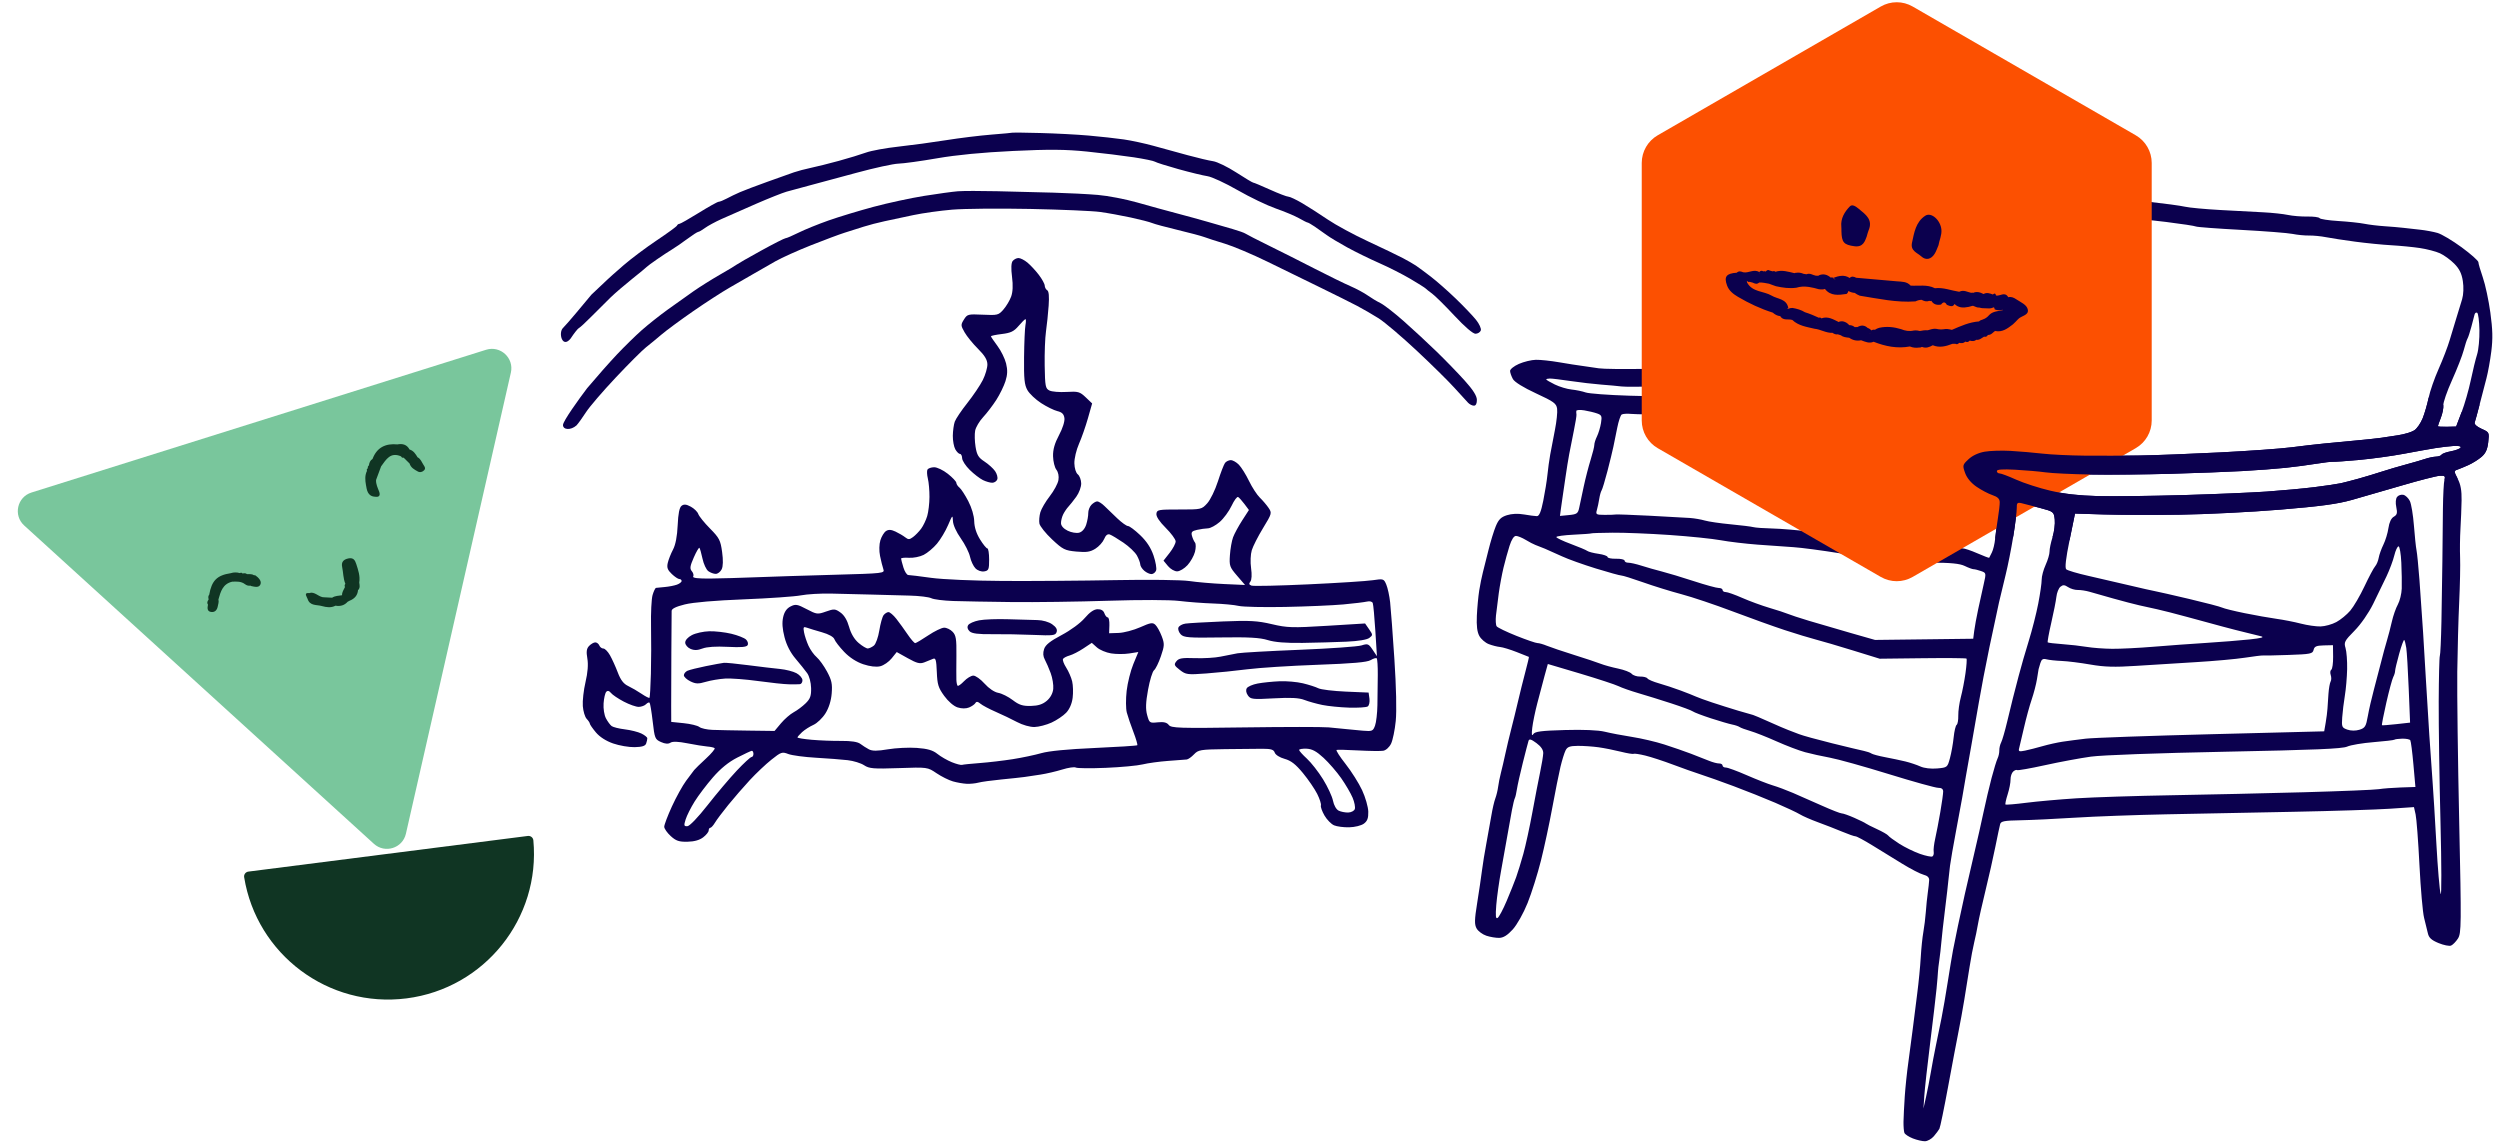 <svg width="295" height="135" viewBox="0 0 295 135" fill="none" xmlns="http://www.w3.org/2000/svg">
<path fill-rule="evenodd" clip-rule="evenodd" d="M239.807 23.306C239.581 23.399 239.009 24.069 238.536 24.795C238.062 25.521 237.393 26.884 237.047 27.825C236.701 28.765 236.274 29.759 236.098 30.034C235.922 30.309 235.781 30.688 235.786 30.877C235.79 31.066 235.346 32.202 234.798 33.402C234.251 34.603 233.258 37.17 232.592 39.107L231.38 42.628L227.053 42.901C224.673 43.051 222.109 43.21 221.355 43.256C220.601 43.301 216.783 43.334 212.87 43.33C208.957 43.325 204.688 43.266 203.382 43.2C202.077 43.133 200.543 43.161 199.974 43.261C199.404 43.362 196.823 43.481 194.238 43.526C191.653 43.571 189.143 43.541 188.661 43.461C188.178 43.38 187.333 43.257 186.782 43.187C186.231 43.118 184.968 42.92 183.974 42.748C182.98 42.575 181.743 42.444 181.224 42.457C180.705 42.469 179.807 42.687 179.229 42.941C178.647 43.197 178.183 43.57 178.189 43.777C178.196 43.983 178.346 44.411 178.523 44.728C178.722 45.084 179.766 45.731 181.243 46.414C183.355 47.39 183.653 47.607 183.74 48.232C183.794 48.622 183.678 49.745 183.482 50.728C183.286 51.711 183.035 53.023 182.924 53.643C182.813 54.263 182.666 55.333 182.598 56.021C182.529 56.709 182.307 58.09 182.105 59.089C181.841 60.396 181.629 60.906 181.352 60.905C181.14 60.904 180.458 60.815 179.838 60.707C179.114 60.581 178.389 60.613 177.816 60.795C177.116 61.018 176.831 61.301 176.502 62.096C176.271 62.655 175.885 63.914 175.644 64.894C175.403 65.874 175.103 67.072 174.976 67.555C174.849 68.038 174.656 68.997 174.546 69.686C174.437 70.375 174.312 71.71 174.269 72.652C174.214 73.848 174.302 74.571 174.561 75.043C174.765 75.415 175.265 75.848 175.672 76.005C176.079 76.162 176.678 76.315 177.003 76.345C177.327 76.374 178.216 76.645 178.979 76.946C179.741 77.247 180.385 77.503 180.41 77.514C180.436 77.526 180.246 78.325 179.99 79.289C179.734 80.254 179.341 81.834 179.117 82.799C178.892 83.765 178.533 85.234 178.317 86.062C178.102 86.89 177.794 88.189 177.631 88.947C177.469 89.706 177.233 90.722 177.106 91.205C176.979 91.689 176.833 92.422 176.781 92.835C176.729 93.248 176.579 93.869 176.448 94.215C176.317 94.561 176.108 95.464 175.983 96.222C175.858 96.98 175.596 98.445 175.399 99.479C175.203 100.513 174.965 101.978 174.871 102.735C174.776 103.492 174.523 105.209 174.307 106.549C173.986 108.551 173.974 109.09 174.243 109.564C174.422 109.881 174.937 110.263 175.386 110.414C175.835 110.564 176.52 110.679 176.909 110.67C177.405 110.658 177.882 110.36 178.507 109.672C179.009 109.117 179.771 107.76 180.255 106.556C180.726 105.382 181.436 103.131 181.831 101.553C182.227 99.975 182.831 97.162 183.172 95.302C183.514 93.441 183.947 91.277 184.134 90.493C184.321 89.71 184.593 88.833 184.738 88.546C184.951 88.125 185.233 88.02 186.179 88.013C186.826 88.007 187.919 88.081 188.608 88.176C189.297 88.271 190.48 88.506 191.237 88.697C191.995 88.888 192.681 89.002 192.761 88.95C192.842 88.897 193.464 88.99 194.143 89.156C194.822 89.323 196.285 89.8 197.393 90.218C198.501 90.635 199.974 91.158 200.666 91.379C201.358 91.6 203.114 92.224 204.568 92.767C206.023 93.309 208.234 94.192 209.483 94.728C210.731 95.264 212.037 95.878 212.386 96.091C212.734 96.304 213.699 96.726 214.53 97.029C215.361 97.332 216.64 97.83 217.372 98.136C218.104 98.442 218.813 98.689 218.948 98.686C219.083 98.683 219.961 99.153 220.9 99.73C221.839 100.307 223.436 101.289 224.45 101.913C225.464 102.537 226.601 103.124 226.977 103.217C227.438 103.332 227.655 103.543 227.641 103.864C227.629 104.127 227.556 104.792 227.478 105.343C227.4 105.894 227.297 106.907 227.249 107.594C227.2 108.281 227.069 109.351 226.957 109.971C226.845 110.591 226.705 111.942 226.648 112.972C226.59 114.003 226.404 115.916 226.234 117.223C226.063 118.531 225.822 120.445 225.697 121.478C225.572 122.51 225.341 124.255 225.184 125.357C225.027 126.458 224.838 128.259 224.763 129.359C224.689 130.458 224.622 131.807 224.613 132.356C224.605 132.905 224.652 133.498 224.717 133.673C224.782 133.848 225.233 134.146 225.718 134.335C226.203 134.524 226.847 134.673 227.15 134.666C227.452 134.658 227.921 134.395 228.191 134.079C228.462 133.764 228.759 133.364 228.852 133.19C228.945 133.017 229.411 130.76 229.886 128.176C230.362 125.592 230.911 122.687 231.106 121.722C231.3 120.757 231.608 119.066 231.788 117.964C231.969 116.862 232.25 115.115 232.412 114.082C232.574 113.049 232.819 111.752 232.956 111.2C233.093 110.647 233.291 109.688 233.396 109.068C233.501 108.448 233.905 106.642 234.294 105.055C234.683 103.468 235.204 101.154 235.453 99.913C235.701 98.672 235.956 97.472 236.019 97.245C236.114 96.901 236.511 96.826 238.432 96.791C239.697 96.767 242.594 96.63 244.87 96.485C247.146 96.34 251.972 96.163 255.594 96.09C259.216 96.018 265.997 95.883 270.663 95.791C275.328 95.699 280.429 95.537 281.997 95.431L284.848 95.238L285.043 96.106C285.151 96.584 285.355 99.273 285.496 102.083C285.638 104.893 285.884 107.693 286.043 108.307C286.202 108.921 286.402 109.738 286.487 110.123C286.605 110.656 286.906 110.933 287.743 111.28C288.349 111.53 289.015 111.665 289.224 111.579C289.432 111.493 289.799 111.119 290.037 110.748C290.441 110.119 290.451 109.158 290.186 96.981C290.029 89.781 289.927 81.812 289.958 79.273C289.989 76.734 290.091 73.03 290.185 71.042C290.279 69.054 290.327 66.696 290.292 65.8C290.256 64.905 290.275 63.385 290.333 62.423C290.392 61.462 290.452 59.944 290.467 59.052C290.486 57.877 290.361 57.174 290.011 56.501C289.551 55.614 289.549 55.565 289.97 55.42C290.212 55.337 290.8 55.094 291.275 54.879C291.75 54.666 292.441 54.234 292.809 53.921C293.3 53.505 293.515 53.039 293.611 52.183C293.742 51.027 293.732 51.008 292.82 50.6C292.253 50.346 291.943 50.057 292.016 49.851C292.082 49.667 292.346 48.7 292.603 47.704C292.86 46.707 293.22 45.327 293.402 44.636C293.585 43.946 293.844 42.508 293.977 41.442C294.163 39.963 294.135 38.881 293.862 36.888C293.666 35.45 293.269 33.593 292.98 32.76C292.692 31.928 292.453 31.107 292.449 30.936C292.445 30.765 291.556 29.976 290.473 29.182C289.389 28.387 288.108 27.624 287.624 27.486C287.14 27.347 286.237 27.179 285.618 27.111C284.999 27.044 284.098 26.942 283.616 26.886C283.134 26.829 282.121 26.742 281.365 26.693C280.608 26.644 279.538 26.514 278.986 26.404C278.435 26.294 277.053 26.148 275.915 26.079C274.778 26.01 273.785 25.858 273.708 25.74C273.632 25.623 272.986 25.538 272.274 25.552C271.562 25.565 270.527 25.481 269.975 25.363C269.423 25.246 268.128 25.107 267.097 25.054C266.067 25.002 263.761 24.879 261.974 24.78C260.187 24.682 258.317 24.506 257.819 24.39C257.321 24.274 255.349 24.006 253.437 23.795C251.524 23.584 249.575 23.479 249.106 23.56C248.636 23.641 246.95 23.607 245.36 23.483C243.769 23.358 241.962 23.23 241.343 23.197C240.724 23.164 240.033 23.213 239.807 23.306ZM245.893 25.58C247.061 25.614 248.972 25.672 250.14 25.708C251.307 25.744 253.758 25.96 255.585 26.188C257.412 26.416 259.003 26.658 259.12 26.727C259.237 26.796 261.627 26.975 264.429 27.125C267.232 27.275 269.976 27.49 270.528 27.603C271.08 27.716 271.951 27.801 272.464 27.792C272.976 27.783 273.877 27.871 274.465 27.988C275.053 28.104 276.605 28.342 277.914 28.517C279.222 28.692 281.136 28.881 282.167 28.939C283.198 28.996 284.718 29.144 285.545 29.268C286.372 29.392 287.437 29.67 287.912 29.886C288.387 30.101 289.146 30.651 289.599 31.109C290.204 31.72 290.474 32.264 290.614 33.158C290.727 33.878 290.694 34.755 290.532 35.302C290.382 35.812 290.081 36.795 289.864 37.486C289.647 38.177 289.288 39.365 289.065 40.125C288.843 40.885 288.257 42.414 287.762 43.524C287.268 44.634 286.737 46.162 286.581 46.92C286.426 47.679 286.11 48.774 285.879 49.354C285.648 49.934 285.202 50.577 284.89 50.782C284.577 50.988 283.706 51.249 282.954 51.364C282.201 51.477 281.306 51.613 280.964 51.665C280.622 51.717 279.334 51.855 278.101 51.971C276.868 52.087 275.131 52.252 274.241 52.338C273.35 52.424 271.614 52.625 270.382 52.785C269.151 52.945 265.35 53.217 261.938 53.389C258.525 53.561 254.261 53.725 252.461 53.752C250.662 53.78 247.756 53.788 246.005 53.771C244.253 53.754 242.004 53.646 241.007 53.531C240.01 53.416 238.333 53.272 237.281 53.21C236.229 53.148 234.839 53.19 234.192 53.303C233.449 53.433 232.745 53.762 232.283 54.196C231.58 54.855 231.563 54.922 231.88 55.81C232.092 56.404 232.578 56.99 233.232 57.44C233.793 57.826 234.635 58.27 235.103 58.427C235.712 58.63 235.957 58.864 235.966 59.25C235.973 59.547 235.878 60.397 235.755 61.139C235.632 61.881 235.485 62.976 235.427 63.573C235.37 64.17 235.193 64.904 235.035 65.204C234.878 65.504 234.738 65.781 234.724 65.818C234.711 65.856 234.087 65.619 233.338 65.293C232.59 64.966 231.801 64.702 231.585 64.706C231.369 64.709 230.18 64.303 228.942 63.804C227.008 63.022 226.679 62.803 226.599 62.244C226.547 61.886 226.888 60.375 227.356 58.885C227.824 57.396 228.56 55.495 228.992 54.661C229.424 53.827 230.058 52.24 230.4 51.134C230.743 50.029 231.16 48.896 231.326 48.617C231.492 48.339 231.849 47.417 232.119 46.568C232.389 45.72 232.874 44.417 233.198 43.673C233.521 42.93 234.17 41.246 234.639 39.931C235.109 38.616 236.023 36.236 236.672 34.643C237.32 33.049 237.992 31.405 238.163 30.99C238.335 30.574 238.809 29.328 239.217 28.22C239.625 27.113 240.141 25.993 240.363 25.732C240.709 25.328 240.99 25.277 242.269 25.388C243.095 25.459 244.725 25.546 245.893 25.58ZM119.495 30.8C119.319 31.022 119.292 31.68 119.419 32.663C119.549 33.672 119.513 34.459 119.311 35.01C119.143 35.465 118.734 36.149 118.401 36.529C117.824 37.188 117.713 37.216 115.975 37.134C114.225 37.053 114.137 37.075 113.744 37.705C113.358 38.326 113.363 38.407 113.824 39.217C114.092 39.688 114.803 40.561 115.403 41.157C116.189 41.939 116.499 42.45 116.512 42.986C116.521 43.395 116.278 44.231 115.971 44.844C115.663 45.456 114.841 46.677 114.143 47.558C113.445 48.438 112.778 49.429 112.661 49.761C112.544 50.093 112.441 50.84 112.433 51.42C112.425 52.001 112.558 52.722 112.728 53.023C112.899 53.324 113.147 53.567 113.279 53.564C113.411 53.561 113.525 53.788 113.532 54.069C113.539 54.35 113.944 54.973 114.434 55.453C114.923 55.933 115.623 56.472 115.989 56.651C116.355 56.83 116.854 56.971 117.098 56.965C117.342 56.959 117.604 56.779 117.681 56.564C117.757 56.349 117.64 55.913 117.421 55.595C117.201 55.277 116.636 54.766 116.164 54.459C115.458 54 115.273 53.694 115.116 52.725C115.011 52.078 114.99 51.218 115.068 50.815C115.147 50.411 115.571 49.695 116.01 49.223C116.45 48.751 117.147 47.838 117.561 47.193C117.974 46.549 118.462 45.553 118.644 44.98C118.888 44.213 118.907 43.66 118.718 42.888C118.577 42.311 118.118 41.379 117.698 40.818C117.278 40.257 116.933 39.746 116.932 39.683C116.93 39.62 117.51 39.499 118.221 39.413C119.27 39.287 119.64 39.108 120.192 38.461C120.565 38.023 120.93 37.663 121.003 37.661C121.076 37.66 121.077 37.968 121.005 38.347C120.932 38.727 120.858 40.44 120.839 42.156C120.812 44.723 120.882 45.41 121.236 46.036C121.472 46.455 122.201 47.144 122.855 47.567C123.509 47.991 124.373 48.416 124.776 48.513C125.314 48.642 125.534 48.86 125.602 49.334C125.656 49.713 125.392 50.546 124.963 51.349C124.45 52.311 124.241 53.05 124.26 53.835C124.274 54.449 124.451 55.165 124.653 55.427C124.879 55.72 124.971 56.191 124.894 56.654C124.825 57.067 124.366 57.92 123.874 58.55C123.383 59.179 122.883 60.033 122.762 60.447C122.642 60.862 122.591 61.459 122.649 61.773C122.707 62.088 123.379 62.931 124.142 63.647C125.417 64.842 125.651 64.959 127.013 65.085C128.213 65.195 128.641 65.131 129.253 64.749C129.669 64.49 130.134 63.976 130.288 63.606C130.474 63.156 130.696 62.979 130.957 63.07C131.172 63.146 131.895 63.579 132.563 64.033C133.231 64.487 133.949 65.172 134.159 65.556C134.369 65.939 134.545 66.409 134.55 66.601C134.554 66.792 134.768 67.129 135.024 67.35C135.281 67.571 135.666 67.748 135.88 67.743C136.095 67.737 136.338 67.543 136.421 67.311C136.504 67.079 136.367 66.287 136.116 65.551C135.803 64.636 135.303 63.873 134.531 63.138C133.911 62.547 133.267 62.067 133.101 62.071C132.934 62.075 132.366 61.668 131.838 61.166C131.31 60.664 130.628 60.006 130.321 59.705C130.015 59.404 129.629 59.16 129.465 59.164C129.3 59.168 128.994 59.352 128.783 59.572C128.572 59.793 128.406 60.23 128.414 60.542C128.421 60.855 128.313 61.467 128.172 61.904C128.015 62.391 127.697 62.758 127.348 62.854C127.035 62.941 126.426 62.84 125.995 62.629C125.506 62.391 125.205 62.055 125.198 61.739C125.191 61.459 125.31 60.984 125.461 60.683C125.613 60.383 125.886 59.981 126.068 59.79C126.25 59.6 126.668 59.072 126.999 58.617C127.333 58.156 127.591 57.455 127.581 57.033C127.571 56.617 127.391 56.141 127.181 55.975C126.958 55.799 126.79 55.258 126.776 54.67C126.762 54.117 127.006 53.087 127.317 52.38C127.629 51.672 128.106 50.309 128.378 49.35L128.872 47.606L128.113 46.882C127.42 46.222 127.22 46.166 125.849 46.249C125.022 46.298 124.114 46.223 123.832 46.08C123.363 45.844 123.315 45.59 123.273 43.149C123.248 41.68 123.317 39.858 123.427 39.1C123.536 38.343 123.678 36.98 123.741 36.071C123.819 34.96 123.764 34.363 123.572 34.251C123.416 34.16 123.284 33.915 123.279 33.708C123.274 33.502 122.96 32.926 122.581 32.43C122.203 31.934 121.598 31.283 121.236 30.983C120.875 30.684 120.397 30.443 120.173 30.447C119.95 30.452 119.645 30.611 119.495 30.8ZM292.572 38.936C292.594 39.979 292.471 41.278 292.298 41.821C292.125 42.364 291.789 43.737 291.551 44.873C291.313 46.008 290.827 47.702 290.47 48.636L289.822 50.336L288.748 50.361C288.157 50.376 287.672 50.345 287.671 50.293C287.669 50.241 287.826 49.794 288.02 49.299C288.213 48.804 288.345 48.142 288.315 47.827C288.284 47.512 288.746 46.175 289.341 44.855C289.936 43.536 290.555 41.949 290.717 41.33C290.879 40.71 291.081 40.089 291.166 39.95C291.251 39.81 291.454 39.188 291.618 38.567C291.781 37.945 291.953 37.289 292 37.107C292.048 36.926 292.187 36.837 292.309 36.908C292.432 36.98 292.551 37.892 292.572 38.936ZM185.327 44.961C186.429 45.126 188.062 45.316 188.956 45.384C189.85 45.451 190.92 45.55 191.333 45.602C191.746 45.654 193.487 45.65 195.202 45.593C196.916 45.536 199.442 45.456 200.814 45.414C202.186 45.373 207.409 45.382 212.421 45.435C217.433 45.488 221.646 45.526 221.784 45.52C221.921 45.514 223.855 45.383 226.082 45.23C228.617 45.055 230.134 45.039 230.138 45.188C230.141 45.32 229.723 45.444 229.208 45.465C228.694 45.487 227.378 45.656 226.284 45.842C225.191 46.028 223.625 46.312 222.805 46.472C221.985 46.633 219.125 46.825 216.45 46.901C213.775 46.976 210.541 46.991 209.264 46.934C207.988 46.877 204.627 46.83 201.798 46.828C198.968 46.827 194.663 46.765 192.23 46.691C189.798 46.616 187.494 46.445 187.109 46.309C186.725 46.173 185.976 46.018 185.445 45.964C184.915 45.91 184.024 45.643 183.467 45.369C182.91 45.096 182.453 44.827 182.452 44.772C182.451 44.718 182.646 44.67 182.886 44.667C183.126 44.664 184.225 44.796 185.327 44.961ZM188.452 48.785C189 48.978 189.05 49.101 188.917 49.919C188.834 50.424 188.622 51.132 188.445 51.492C188.268 51.852 188.126 52.303 188.13 52.495C188.133 52.687 187.938 53.477 187.695 54.252C187.452 55.026 187.085 56.45 186.879 57.416C186.672 58.381 186.431 59.509 186.344 59.923C186.202 60.594 186.071 60.686 185.131 60.778L184.077 60.88L184.184 60.052C184.243 59.596 184.345 58.886 184.411 58.472C184.476 58.059 184.625 57.045 184.742 56.219C184.859 55.393 185.05 54.21 185.166 53.59C185.281 52.969 185.531 51.709 185.72 50.789C185.909 49.87 186.045 49.024 186.023 48.911C186 48.798 185.992 48.608 186.006 48.489C186.019 48.371 186.437 48.34 186.934 48.421C187.431 48.502 188.114 48.666 188.452 48.785ZM229.204 47.901C229.209 48.096 228.892 49.142 228.5 50.225C228.108 51.309 227.686 52.422 227.562 52.699C227.439 52.977 227.245 53.374 227.132 53.583C227.019 53.791 226.763 54.359 226.564 54.844C226.364 55.329 226.026 56.148 225.812 56.665C225.599 57.182 225.278 58.053 225.1 58.6C224.921 59.147 224.718 60.361 224.648 61.298C224.534 62.831 224.575 63.047 225.058 63.464C225.353 63.718 225.597 64.032 225.6 64.162C225.603 64.306 224.899 64.341 223.792 64.252C222.795 64.172 221.754 64.083 221.478 64.054C221.203 64.025 220.977 63.977 220.977 63.948C220.976 63.919 220.75 63.858 220.474 63.812C220.199 63.766 219.353 63.649 218.596 63.552C217.839 63.455 217.049 63.31 216.841 63.231C216.633 63.152 215.224 62.934 213.709 62.746C212.195 62.558 210.139 62.386 209.141 62.363C208.143 62.34 207.13 62.267 206.89 62.2C206.65 62.134 205.441 61.984 204.203 61.867C202.964 61.749 201.6 61.55 201.17 61.423C200.74 61.297 199.95 61.16 199.415 61.121C198.88 61.081 196.743 60.962 194.667 60.856C192.59 60.75 190.791 60.685 190.669 60.711C190.547 60.736 189.957 60.756 189.358 60.754C188.346 60.751 188.279 60.71 188.431 60.185C188.521 59.874 188.647 59.282 188.71 58.869C188.773 58.455 188.899 58.003 188.99 57.864C189.081 57.724 189.389 56.707 189.676 55.602C189.962 54.498 190.278 53.199 190.379 52.716C190.48 52.233 190.687 51.218 190.838 50.46C190.989 49.702 191.222 49.007 191.355 48.916C191.488 48.825 192.005 48.792 192.504 48.842C193.002 48.892 195.712 48.927 198.526 48.92C201.34 48.913 205.5 48.981 207.769 49.072C210.038 49.164 213.578 49.202 215.634 49.158C217.69 49.114 220.213 48.986 221.24 48.873C222.267 48.76 224.393 48.431 225.965 48.141C227.537 47.851 228.907 47.599 229.009 47.58C229.112 47.561 229.199 47.706 229.204 47.901ZM109.442 55.408C109.358 55.551 109.379 56.027 109.487 56.467C109.596 56.907 109.682 57.885 109.677 58.64C109.674 59.395 109.554 60.408 109.411 60.892C109.268 61.375 108.945 62.049 108.693 62.389C108.442 62.728 108.012 63.171 107.739 63.372C107.315 63.685 107.181 63.689 106.813 63.4C106.577 63.215 106.064 62.913 105.673 62.728C105.157 62.485 104.849 62.468 104.548 62.665C104.32 62.815 104.022 63.303 103.885 63.751C103.738 64.228 103.722 64.995 103.845 65.6C103.96 66.168 104.134 66.864 104.231 67.146C104.405 67.654 104.357 67.659 98.34 67.826C95.004 67.918 90.871 68.049 89.157 68.118C87.442 68.187 85.05 68.254 83.841 68.268C82.384 68.284 81.695 68.204 81.798 68.028C81.883 67.883 81.809 67.6 81.634 67.399C81.376 67.103 81.42 66.798 81.866 65.784C82.168 65.096 82.468 64.583 82.531 64.643C82.594 64.703 82.757 65.276 82.893 65.915C83.028 66.554 83.339 67.222 83.584 67.399C83.829 67.576 84.223 67.72 84.458 67.718C84.694 67.717 85.007 67.478 85.153 67.186C85.326 66.846 85.345 66.111 85.209 65.127C85.018 63.748 84.877 63.475 83.781 62.365C83.112 61.688 82.489 60.917 82.396 60.652C82.304 60.387 81.905 59.997 81.511 59.786C80.971 59.497 80.703 59.472 80.424 59.688C80.171 59.883 80.026 60.605 79.966 61.977C79.908 63.284 79.715 64.286 79.412 64.859C79.157 65.342 78.878 66.05 78.793 66.433C78.67 66.979 78.772 67.257 79.27 67.731C79.619 68.063 80.021 68.331 80.164 68.328C80.308 68.325 80.428 68.426 80.431 68.554C80.434 68.682 80.186 68.878 79.879 68.989C79.573 69.1 78.93 69.225 78.451 69.267C77.971 69.308 77.504 69.354 77.412 69.369C77.32 69.384 77.136 69.763 77.004 70.212C76.873 70.662 76.79 72.319 76.822 73.897C76.854 75.474 76.847 77.998 76.806 79.505C76.766 81.013 76.691 82.29 76.641 82.344C76.59 82.397 76.171 82.185 75.709 81.872C75.248 81.56 74.532 81.144 74.12 80.948C73.581 80.691 73.238 80.244 72.9 79.355C72.642 78.675 72.226 77.758 71.976 77.318C71.726 76.878 71.375 76.522 71.196 76.526C71.017 76.53 70.802 76.367 70.719 76.163C70.635 75.96 70.418 75.796 70.236 75.801C70.055 75.805 69.73 75.994 69.513 76.221C69.215 76.534 69.165 76.891 69.307 77.704C69.43 78.407 69.355 79.363 69.09 80.487C68.868 81.429 68.725 82.702 68.772 83.316C68.819 83.93 69.023 84.608 69.227 84.822C69.43 85.036 69.599 85.293 69.601 85.392C69.604 85.491 69.923 85.954 70.312 86.419C70.76 86.955 71.507 87.436 72.35 87.729C73.082 87.984 74.226 88.18 74.892 88.164C75.767 88.143 76.143 88.024 76.245 87.737C76.323 87.518 76.385 87.238 76.382 87.116C76.379 86.994 76.063 86.74 75.679 86.553C75.295 86.367 74.419 86.146 73.733 86.064C73.046 85.981 72.344 85.806 72.172 85.676C72 85.546 71.699 85.137 71.504 84.768C71.3 84.383 71.18 83.626 71.223 82.993C71.264 82.385 71.407 81.773 71.541 81.632C71.704 81.462 71.887 81.506 72.09 81.765C72.257 81.979 72.939 82.439 73.604 82.789C74.269 83.139 75.068 83.419 75.379 83.412C75.689 83.404 76.073 83.262 76.232 83.096C76.39 82.93 76.578 82.849 76.648 82.916C76.719 82.984 76.885 83.981 77.018 85.133C77.246 87.125 77.295 87.244 77.995 87.559C78.497 87.784 78.853 87.81 79.111 87.639C79.363 87.471 80.032 87.496 81.129 87.713C82.031 87.891 83.087 88.061 83.475 88.091C83.863 88.12 84.247 88.207 84.329 88.285C84.411 88.363 83.946 88.918 83.295 89.519C82.644 90.119 82.022 90.725 81.912 90.865C81.803 91.004 81.375 91.576 80.96 92.135C80.546 92.694 79.793 94.053 79.288 95.156C78.783 96.258 78.374 97.341 78.379 97.563C78.385 97.785 78.73 98.277 79.147 98.658C79.766 99.223 80.128 99.346 81.118 99.325C81.925 99.308 82.547 99.133 82.977 98.803C83.333 98.531 83.624 98.168 83.624 97.996C83.624 97.825 83.71 97.683 83.816 97.68C83.921 97.677 84.167 97.407 84.363 97.078C84.558 96.75 85.264 95.809 85.931 94.988C86.598 94.166 87.745 92.844 88.481 92.049C89.218 91.254 90.365 90.169 91.032 89.639C92.169 88.733 92.291 88.692 93.013 88.972C93.436 89.135 94.906 89.334 96.281 89.412C97.656 89.491 99.344 89.621 100.032 89.701C100.721 89.781 101.591 90.051 101.967 90.301C102.562 90.698 103.083 90.741 106.048 90.637C109.444 90.519 109.446 90.52 110.507 91.237C111.091 91.632 111.964 92.067 112.448 92.205C112.932 92.343 113.665 92.47 114.077 92.488C114.489 92.506 115.106 92.445 115.447 92.351C115.788 92.258 117.019 92.089 118.184 91.975C119.348 91.862 120.58 91.729 120.922 91.679C121.264 91.63 122.104 91.504 122.788 91.4C123.471 91.296 124.62 91.028 125.34 90.805C126.061 90.581 126.781 90.476 126.942 90.57C127.103 90.664 128.7 90.68 130.492 90.605C132.283 90.531 134.239 90.348 134.839 90.198C135.44 90.049 136.783 89.865 137.825 89.788C138.867 89.712 139.859 89.636 140.031 89.62C140.202 89.604 140.589 89.332 140.89 89.016C141.403 88.478 141.633 88.439 144.557 88.398C146.272 88.374 148.258 88.355 148.97 88.355C149.991 88.355 150.296 88.451 150.421 88.812C150.51 89.074 151.008 89.387 151.584 89.545C152.334 89.75 152.882 90.175 153.741 91.215C154.375 91.983 155.135 93.093 155.43 93.682C155.725 94.272 155.922 94.884 155.867 95.044C155.813 95.203 156.003 95.737 156.289 96.231C156.576 96.725 157.085 97.246 157.421 97.389C157.756 97.532 158.562 97.637 159.211 97.621C159.875 97.606 160.629 97.418 160.936 97.192C161.348 96.889 161.476 96.542 161.457 95.776C161.444 95.218 161.118 94.082 160.732 93.25C160.347 92.419 159.467 91.024 158.778 90.15C158.088 89.276 157.612 88.529 157.718 88.491C157.825 88.453 158.981 88.48 160.286 88.552C161.592 88.623 162.913 88.64 163.223 88.589C163.543 88.535 163.94 88.177 164.146 87.754C164.344 87.347 164.593 86.142 164.698 85.077C164.816 83.877 164.756 81.101 164.538 77.784C164.345 74.839 164.119 71.813 164.035 71.06C163.952 70.308 163.748 69.372 163.583 68.982C163.293 68.292 163.245 68.277 161.983 68.466C161.268 68.574 157.847 68.793 154.381 68.953C150.915 69.114 147.899 69.181 147.679 69.103C147.382 68.997 147.347 68.876 147.543 68.628C147.703 68.426 147.736 67.8 147.628 67.041C147.527 66.34 147.564 65.408 147.711 64.925C147.855 64.45 148.455 63.273 149.044 62.308C150.082 60.607 150.102 60.535 149.694 59.934C149.463 59.593 148.997 59.046 148.659 58.718C148.321 58.39 147.747 57.506 147.382 56.752C147.018 55.999 146.479 55.136 146.185 54.834C145.891 54.533 145.459 54.291 145.225 54.296C144.991 54.302 144.69 54.449 144.554 54.624C144.419 54.799 144.041 55.778 143.715 56.8C143.388 57.822 142.82 58.988 142.453 59.391C141.789 60.117 141.761 60.123 139.15 60.12C136.669 60.118 136.513 60.148 136.456 60.626C136.417 60.95 136.814 61.549 137.556 62.288C138.195 62.923 138.722 63.639 138.728 63.88C138.734 64.12 138.413 64.731 138.016 65.237L137.294 66.156L137.822 66.795C138.112 67.147 138.601 67.428 138.909 67.421C139.216 67.413 139.764 67.083 140.126 66.687C140.488 66.29 140.883 65.588 141.004 65.126C141.125 64.664 141.127 64.167 141.009 64.022C140.891 63.877 140.729 63.518 140.65 63.225C140.533 62.789 140.642 62.662 141.253 62.525C141.663 62.432 142.24 62.351 142.534 62.344C142.829 62.337 143.454 61.999 143.923 61.594C144.392 61.188 145.024 60.329 145.326 59.686C145.629 59.042 145.976 58.574 146.098 58.646C146.221 58.717 146.557 59.092 146.847 59.478L147.373 60.181L146.579 61.41C146.142 62.087 145.658 62.98 145.504 63.396C145.349 63.811 145.182 64.758 145.131 65.499C145.044 66.764 145.097 66.915 145.977 67.938L146.915 69.028L144.441 68.916C143.079 68.855 141.233 68.696 140.338 68.562C139.43 68.427 135.563 68.38 131.599 68.455C127.688 68.528 121.736 68.573 118.372 68.553C114.941 68.534 111.211 68.372 109.876 68.185C108.567 68.002 107.356 67.853 107.185 67.854C107.014 67.854 106.752 67.455 106.604 66.967C106.455 66.479 106.332 66.007 106.329 65.918C106.326 65.829 106.741 65.784 107.252 65.819C107.763 65.855 108.545 65.7 108.99 65.476C109.434 65.252 110.143 64.657 110.563 64.155C110.984 63.652 111.572 62.668 111.871 61.968C112.39 60.751 112.415 60.729 112.447 61.48C112.466 61.944 112.846 62.781 113.375 63.527C113.867 64.222 114.356 65.198 114.462 65.698C114.569 66.197 114.857 66.811 115.103 67.063C115.364 67.329 115.797 67.481 116.136 67.425C116.659 67.338 116.72 67.193 116.718 66.018C116.717 65.298 116.623 64.711 116.51 64.713C116.397 64.716 116.007 64.239 115.644 63.652C115.213 62.956 114.975 62.212 114.958 61.51C114.942 60.858 114.665 59.92 114.253 59.127C113.879 58.408 113.413 57.692 113.216 57.537C113.02 57.382 112.854 57.129 112.848 56.974C112.842 56.819 112.389 56.339 111.841 55.906C111.293 55.473 110.563 55.126 110.219 55.134C109.875 55.142 109.525 55.266 109.442 55.408ZM290.352 52.817C290.271 52.956 289.761 53.151 289.219 53.251C288.677 53.351 288.176 53.532 288.105 53.653C288.034 53.774 287.738 53.878 287.448 53.885C287.157 53.892 286.577 54.014 286.158 54.155C285.74 54.296 284.728 54.591 283.91 54.81C283.091 55.029 281.809 55.407 281.059 55.651C280.31 55.895 279.083 56.266 278.333 56.475C277.583 56.684 276.634 56.93 276.225 57.022C275.815 57.114 274.416 57.322 273.116 57.484C271.815 57.646 269.294 57.881 267.512 58.005C265.73 58.13 261.242 58.319 257.537 58.426C253.833 58.533 249.342 58.584 247.556 58.541C245.342 58.487 243.551 58.284 241.924 57.902C240.613 57.593 238.801 57.008 237.899 56.6C236.997 56.193 236.119 55.863 235.947 55.867C235.776 55.871 235.632 55.749 235.629 55.595C235.624 55.398 236.263 55.35 237.809 55.432C239.012 55.496 240.616 55.636 241.373 55.742C242.131 55.849 244.549 55.964 246.746 55.998C248.943 56.032 253.155 55.993 256.104 55.911C259.054 55.829 262.87 55.683 264.583 55.588C266.297 55.493 268.596 55.32 269.691 55.204C270.787 55.088 272.41 54.873 273.299 54.726C274.188 54.579 275.084 54.474 275.291 54.492C275.497 54.51 276.899 54.41 278.405 54.271C279.912 54.132 282.263 53.808 283.63 53.55C284.997 53.292 286.674 52.991 287.358 52.881C288.042 52.771 289.029 52.654 289.551 52.623C290.126 52.587 290.442 52.664 290.352 52.817ZM288.445 56.609C288.364 56.888 288.283 58.433 288.265 60.044C288.248 61.655 288.219 64.433 288.201 66.217C288.183 68.001 288.133 71.202 288.09 73.33C288.046 75.458 287.961 77.286 287.901 77.393C287.84 77.499 287.781 79.914 287.768 82.76C287.756 85.605 287.85 92.028 287.978 97.034C288.105 102.039 288.113 105.838 287.996 105.476C287.879 105.114 287.651 102.425 287.489 99.501C287.327 96.576 287.132 93.399 287.057 92.44C286.982 91.482 286.802 88.904 286.658 86.712C286.515 84.52 286.338 81.661 286.267 80.359C286.195 79.057 286.041 76.479 285.925 74.629C285.808 72.779 285.615 69.977 285.494 68.402C285.374 66.827 285.218 65.259 285.147 64.918C285.076 64.576 284.94 63.275 284.844 62.025C284.748 60.775 284.533 59.471 284.366 59.126C284.199 58.781 283.854 58.45 283.6 58.39C283.346 58.33 283.012 58.44 282.859 58.634C282.691 58.846 282.653 59.327 282.763 59.844C282.911 60.54 282.855 60.753 282.466 60.974C282.164 61.144 281.931 61.639 281.835 62.312C281.751 62.899 281.485 63.777 281.244 64.263C281.004 64.749 280.753 65.449 280.688 65.818C280.623 66.187 280.433 66.641 280.266 66.826C280.099 67.011 279.535 68.071 279.012 69.181C278.489 70.291 277.734 71.584 277.333 72.054C276.933 72.524 276.194 73.131 275.691 73.403C275.188 73.675 274.348 73.908 273.823 73.921C273.299 73.933 272.252 73.782 271.496 73.585C270.741 73.388 269.447 73.134 268.62 73.02C267.794 72.906 266.102 72.605 264.86 72.352C263.618 72.099 262.427 71.804 262.213 71.697C261.998 71.589 260.246 71.13 258.319 70.675C256.392 70.221 254.574 69.807 254.28 69.755C253.985 69.704 252.63 69.397 251.268 69.074C249.906 68.751 247.73 68.247 246.433 67.954C245.135 67.662 243.957 67.312 243.815 67.176C243.641 67.01 243.768 65.899 244.203 63.767L244.85 60.603L248.227 60.707C250.084 60.764 254.13 60.776 257.218 60.734C260.306 60.691 265.635 60.424 269.061 60.139C273.832 59.743 275.81 59.475 277.52 58.993C278.747 58.647 281.425 57.873 283.47 57.273C285.514 56.673 287.504 56.164 287.89 56.143C288.485 56.109 288.57 56.181 288.445 56.609ZM240.725 59.94C242.33 60.369 242.359 60.393 242.459 61.307C242.514 61.818 242.396 62.757 242.197 63.392C241.997 64.027 241.839 64.786 241.846 65.079C241.853 65.371 241.646 66.081 241.385 66.655C241.124 67.229 240.914 68.013 240.918 68.397C240.921 68.781 240.74 70.054 240.513 71.225C240.287 72.397 239.784 74.374 239.396 75.618C239.008 76.862 238.47 78.728 238.202 79.763C237.933 80.799 237.626 81.985 237.519 82.399C237.412 82.814 237.109 84.056 236.846 85.16C236.583 86.264 236.264 87.365 236.137 87.606C236.01 87.847 235.912 88.272 235.918 88.55C235.925 88.828 235.833 89.253 235.714 89.494C235.595 89.735 235.275 90.78 235.002 91.815C234.729 92.851 234.305 94.657 234.058 95.83C233.812 97.002 233.316 99.203 232.955 100.721C232.594 102.239 232.098 104.384 231.854 105.488C231.609 106.591 231.242 108.284 231.037 109.25C230.832 110.215 230.569 111.512 230.453 112.133C230.336 112.753 230.057 114.444 229.831 115.89C229.606 117.336 229.275 119.253 229.095 120.149C228.914 121.045 228.614 122.512 228.428 123.408C228.242 124.304 227.976 125.714 227.837 126.541C227.699 127.367 227.446 128.665 227.277 129.423L226.969 130.803L227.068 129.304C227.123 128.479 227.434 125.665 227.761 123.05C228.087 120.435 228.425 117.564 228.512 116.67C228.599 115.776 228.675 114.876 228.68 114.67C228.685 114.464 228.757 113.845 228.84 113.294C228.922 112.743 229.031 111.786 229.081 111.168C229.132 110.549 229.327 108.804 229.516 107.29C229.704 105.776 229.88 104.256 229.906 103.913C229.933 103.569 230.021 102.781 230.102 102.162C230.183 101.542 230.495 99.738 230.795 98.153C231.094 96.568 231.428 94.764 231.537 94.144C231.645 93.524 231.839 92.396 231.967 91.638C232.095 90.881 232.395 89.189 232.633 87.88C232.871 86.571 233.265 84.316 233.507 82.87C233.75 81.423 234.312 78.49 234.757 76.353C235.203 74.216 235.708 71.846 235.882 71.087C236.055 70.328 236.408 68.86 236.666 67.825C236.924 66.79 237.327 64.759 237.562 63.313C237.797 61.866 237.983 60.361 237.976 59.968C237.965 59.352 238.041 59.27 238.527 59.379C238.838 59.448 239.827 59.7 240.725 59.94ZM197.024 63.129C199.378 63.292 202.088 63.57 203.045 63.748C204.003 63.926 205.961 64.159 207.396 64.267C208.832 64.375 210.737 64.509 211.631 64.566C212.525 64.622 215.004 64.95 217.14 65.294C219.276 65.638 221.813 66.024 222.777 66.151C223.741 66.279 225.995 66.386 227.785 66.39C230.176 66.395 231.253 66.5 231.839 66.784C232.277 66.998 232.747 67.17 232.882 67.167C233.017 67.164 233.409 67.261 233.753 67.382C234.375 67.601 234.378 67.613 234.077 68.934C233.91 69.665 233.617 70.998 233.425 71.894C233.233 72.791 233.023 73.94 232.958 74.448L232.84 75.371L227.047 75.442L221.254 75.512L218.363 74.687C216.774 74.234 214.568 73.59 213.462 73.256C212.355 72.922 211.223 72.551 210.946 72.43C210.668 72.31 209.706 71.996 208.807 71.732C207.909 71.468 206.459 70.938 205.585 70.553C204.712 70.169 203.834 69.858 203.634 69.863C203.435 69.868 203.269 69.759 203.265 69.622C203.262 69.485 203.061 69.378 202.818 69.383C202.576 69.389 201.247 69.025 199.866 68.574C198.485 68.123 196.785 67.61 196.089 67.434C195.393 67.258 194.318 66.951 193.701 66.753C193.084 66.555 192.383 66.396 192.143 66.4C191.903 66.403 191.703 66.294 191.7 66.157C191.697 66.02 191.245 65.918 190.696 65.931C190.147 65.945 189.696 65.853 189.693 65.728C189.69 65.603 189.208 65.433 188.623 65.351C188.038 65.269 187.444 65.115 187.304 65.009C187.165 64.903 186.285 64.532 185.35 64.184C184.415 63.837 183.648 63.471 183.646 63.372C183.644 63.273 184.561 63.148 185.685 63.093C186.809 63.039 187.753 62.969 187.782 62.938C187.812 62.907 188.94 62.871 190.29 62.858C191.64 62.844 194.67 62.967 197.024 63.129ZM180.035 63.707C180.452 63.96 180.964 64.228 181.172 64.302C181.38 64.375 181.89 64.577 182.306 64.749C182.722 64.922 183.63 65.328 184.325 65.652C185.019 65.977 186.813 66.619 188.311 67.081C189.809 67.542 191.164 67.916 191.321 67.912C191.479 67.909 192.629 68.268 193.878 68.711C195.127 69.155 197.166 69.787 198.41 70.116C199.653 70.445 202.371 71.358 204.449 72.144C206.527 72.93 209.303 73.927 210.617 74.358C211.932 74.789 213.573 75.287 214.263 75.465C214.954 75.642 216.934 76.224 218.662 76.758L221.806 77.729L226.871 77.669C229.656 77.635 231.984 77.655 232.045 77.712C232.105 77.77 232.053 78.542 231.929 79.429C231.806 80.316 231.558 81.591 231.379 82.263C231.201 82.935 231.065 83.914 231.077 84.439C231.09 84.963 231.003 85.456 230.883 85.534C230.764 85.612 230.606 86.274 230.532 87.005C230.458 87.736 230.263 88.837 230.097 89.451C229.799 90.557 229.784 90.569 228.578 90.678C227.859 90.743 227.05 90.647 226.603 90.444C226.187 90.254 225.394 89.989 224.842 89.854C224.289 89.72 223.217 89.493 222.458 89.35C221.7 89.207 220.965 89.01 220.825 88.912C220.686 88.815 220.289 88.678 219.945 88.608C219.6 88.538 217.905 88.132 216.179 87.705C214.452 87.278 212.7 86.794 212.284 86.629C211.868 86.463 211.301 86.246 211.024 86.147C210.747 86.048 209.726 85.61 208.755 85.173C207.783 84.737 206.932 84.374 206.863 84.366C206.794 84.358 206.003 84.131 205.104 83.861C204.205 83.591 202.811 83.151 202.007 82.883C201.202 82.615 200.353 82.306 200.118 82.196C199.884 82.085 199.069 81.763 198.307 81.479C197.545 81.195 196.39 80.813 195.739 80.63C195.088 80.446 194.486 80.189 194.4 80.057C194.314 79.925 193.928 79.825 193.541 79.835C193.154 79.844 192.703 79.696 192.537 79.506C192.372 79.316 191.649 79.04 190.932 78.891C190.214 78.743 189.287 78.487 188.871 78.323C188.455 78.159 187.04 77.688 185.726 77.277C184.412 76.866 182.979 76.382 182.543 76.203C182.106 76.023 181.601 75.879 181.422 75.883C181.242 75.888 180.127 75.504 178.943 75.032C177.759 74.559 176.707 74.051 176.605 73.903C176.503 73.754 176.467 73.183 176.525 72.633C176.583 72.082 176.731 70.9 176.854 70.005C176.977 69.11 177.228 67.757 177.411 66.998C177.593 66.239 177.913 65.08 178.121 64.424C178.361 63.666 178.641 63.233 178.887 63.239C179.1 63.243 179.617 63.454 180.035 63.707ZM283.356 66.395C283.405 67.458 283.427 68.832 283.406 69.45C283.384 70.068 283.177 70.915 282.945 71.332C282.713 71.75 282.396 72.655 282.241 73.345C282.085 74.035 281.82 75.052 281.652 75.605C281.483 76.157 281.177 77.288 280.971 78.116C280.765 78.944 280.381 80.413 280.119 81.379C279.857 82.346 279.534 83.754 279.402 84.507C279.19 85.718 279.076 85.903 278.419 86.108C277.965 86.249 277.407 86.244 276.987 86.096C276.344 85.868 276.304 85.773 276.38 84.658C276.425 84.001 276.566 82.843 276.693 82.085C276.82 81.328 276.941 79.921 276.962 78.96C276.982 77.999 276.897 76.879 276.773 76.47C276.565 75.788 276.652 75.62 277.826 74.431C278.576 73.672 279.49 72.358 280.033 71.26C280.542 70.228 281.254 68.76 281.614 67.996C281.975 67.233 282.386 66.128 282.528 65.542C282.671 64.955 282.896 64.473 283.027 64.469C283.159 64.466 283.307 65.333 283.356 66.395ZM102.809 70.159C104.183 70.197 106.225 70.252 107.346 70.281C108.468 70.309 109.616 70.449 109.897 70.591C110.179 70.733 111.343 70.88 112.485 70.919C113.627 70.957 116.752 71.014 119.43 71.044C122.108 71.074 127.217 71.004 130.783 70.889C134.545 70.767 138.057 70.776 139.146 70.91C140.179 71.037 141.979 71.173 143.147 71.212C144.315 71.251 145.673 71.379 146.164 71.497C146.656 71.614 149.129 71.669 151.659 71.619C154.189 71.569 157.268 71.436 158.501 71.324C159.734 71.212 160.996 71.059 161.306 70.985C161.635 70.906 161.919 70.982 161.987 71.165C162.052 71.339 162.189 72.82 162.292 74.457L162.479 77.433L161.968 76.668C161.499 75.965 161.394 75.924 160.664 76.158C160.228 76.298 156.953 76.53 153.387 76.674C149.821 76.817 146.512 77.004 146.033 77.088C145.555 77.172 144.648 77.35 144.019 77.484C143.39 77.617 142.038 77.697 141.016 77.661C139.476 77.607 139.098 77.67 138.813 78.032C138.506 78.419 138.551 78.533 139.223 79.056C139.934 79.609 140.119 79.633 142.346 79.468C143.648 79.372 145.833 79.149 147.202 78.974C148.57 78.798 152.271 78.561 155.426 78.447C159.631 78.294 161.316 78.147 161.737 77.894C162.053 77.703 162.375 77.608 162.452 77.682C162.53 77.756 162.586 78.634 162.578 79.633C162.569 80.632 162.55 82.236 162.535 83.196C162.52 84.157 162.392 85.253 162.252 85.631C162.011 86.276 161.92 86.313 160.799 86.22C160.142 86.166 159.266 86.082 158.853 86.034C158.44 85.987 157.506 85.894 156.777 85.83C156.049 85.765 151.578 85.767 146.842 85.834C139.113 85.944 138.198 85.915 137.913 85.544C137.686 85.249 137.315 85.16 136.612 85.234C135.657 85.335 135.621 85.31 135.364 84.38C135.168 83.668 135.195 82.898 135.471 81.384C135.675 80.263 135.992 79.23 136.176 79.088C136.359 78.946 136.723 78.207 136.983 77.446C137.414 76.191 137.423 75.971 137.083 75.074C136.877 74.531 136.543 73.927 136.34 73.734C136.018 73.427 135.788 73.463 134.545 74.015C133.761 74.363 132.615 74.664 131.997 74.686L130.875 74.723L130.908 73.787C130.926 73.272 130.839 72.853 130.715 72.856C130.591 72.859 130.413 72.639 130.319 72.367C130.208 72.042 129.93 71.877 129.514 71.887C129.087 71.897 128.588 72.24 127.996 72.932C127.485 73.529 126.336 74.374 125.267 74.939C123.907 75.659 123.364 76.093 123.202 76.592C123.052 77.054 123.079 77.447 123.289 77.83C123.458 78.138 123.769 78.857 123.981 79.427C124.192 79.996 124.328 80.835 124.283 81.291C124.232 81.811 123.95 82.332 123.522 82.695C123.029 83.112 122.513 83.279 121.643 83.301C120.684 83.325 120.254 83.186 119.501 82.61C118.983 82.214 118.215 81.83 117.796 81.756C117.339 81.677 116.689 81.239 116.178 80.667C115.708 80.141 115.11 79.716 114.848 79.722C114.587 79.729 114.093 80.028 113.75 80.388C113.407 80.747 113.069 80.987 113 80.921C112.93 80.854 112.864 80.54 112.853 80.223C112.841 79.906 112.843 78.611 112.856 77.346C112.876 75.393 112.808 74.972 112.408 74.55C112.148 74.277 111.696 74.06 111.402 74.067C111.108 74.074 110.265 74.484 109.528 74.978C108.791 75.473 108.102 75.882 107.996 75.888C107.89 75.894 107.485 75.43 107.097 74.856C106.709 74.282 106.109 73.454 105.764 73.017C105.419 72.579 105.003 72.224 104.839 72.228C104.676 72.232 104.419 72.391 104.269 72.582C104.118 72.772 103.889 73.587 103.76 74.391C103.631 75.196 103.342 76.001 103.119 76.179C102.895 76.358 102.573 76.511 102.404 76.52C102.235 76.528 101.745 76.235 101.316 75.868C100.81 75.436 100.415 74.77 100.194 73.979C99.97 73.178 99.619 72.592 99.175 72.277C98.551 71.834 98.413 71.826 97.462 72.165C96.478 72.516 96.366 72.502 95.187 71.88C94.08 71.296 93.876 71.263 93.282 71.564C92.829 71.794 92.551 72.197 92.41 72.831C92.267 73.474 92.318 74.203 92.574 75.195C92.817 76.134 93.268 77.01 93.88 77.73C94.395 78.335 95.011 79.103 95.249 79.436C95.499 79.786 95.694 80.527 95.71 81.187C95.732 82.114 95.61 82.457 95.067 82.99C94.698 83.352 94.063 83.827 93.656 84.045C93.25 84.263 92.575 84.85 92.157 85.347L91.397 86.253L88.309 86.212C86.61 86.189 84.698 86.15 84.059 86.125C83.42 86.1 82.728 85.945 82.521 85.782C82.314 85.618 81.484 85.417 80.676 85.335L79.206 85.185L79.199 83.317C79.195 82.29 79.205 79.428 79.22 76.958C79.236 74.487 79.25 72.295 79.253 72.087C79.257 71.828 79.753 71.584 80.809 71.321C81.79 71.077 84.351 70.857 87.78 70.722C90.761 70.604 93.789 70.393 94.508 70.252C95.228 70.112 96.828 70.017 98.064 70.043C99.3 70.068 101.436 70.12 102.809 70.159ZM245.176 69.617C245.513 69.609 246.136 69.704 246.56 69.827C246.985 69.951 248.242 70.308 249.355 70.621C250.468 70.934 251.852 71.296 252.432 71.427C253.012 71.557 253.966 71.767 254.553 71.895C255.139 72.022 256.75 72.434 258.131 72.812C259.513 73.189 261.379 73.696 262.277 73.938C263.175 74.18 264.418 74.499 265.04 74.646C265.661 74.793 266.452 74.987 266.797 75.078C267.246 75.196 266.857 75.303 265.433 75.455C264.338 75.572 262.04 75.755 260.326 75.863C258.613 75.97 255.809 76.174 254.097 76.316C252.384 76.459 250.196 76.568 249.235 76.559C248.274 76.551 246.924 76.449 246.234 76.334C245.545 76.218 244.25 76.071 243.356 76.008C242.462 75.945 241.687 75.852 241.633 75.801C241.58 75.751 241.766 74.717 242.046 73.505C242.327 72.293 242.6 70.907 242.654 70.426C242.707 69.944 242.921 69.41 243.128 69.239C243.426 68.993 243.615 69.001 244.034 69.28C244.325 69.473 244.838 69.625 245.176 69.617ZM115.529 73.199C114.936 73.314 114.357 73.571 114.241 73.769C114.104 74.002 114.165 74.257 114.414 74.494C114.694 74.76 115.417 74.852 117.096 74.833C118.361 74.82 120.548 74.858 121.958 74.92C124.266 75.02 124.537 74.987 124.679 74.589C124.789 74.281 124.631 74.002 124.158 73.666C123.764 73.387 123.033 73.178 122.415 73.168C121.831 73.159 120.284 73.115 118.979 73.07C117.674 73.025 116.121 73.083 115.529 73.199ZM96.987 74.607C97.794 74.836 98.365 75.155 98.46 75.429C98.545 75.676 99.062 76.346 99.61 76.92C100.247 77.586 101.059 78.113 101.864 78.381C102.662 78.646 103.396 78.733 103.87 78.617C104.28 78.516 104.886 78.098 105.215 77.687L105.814 76.941L107.126 77.673C108.206 78.275 108.554 78.36 109.087 78.152C109.443 78.014 109.901 77.828 110.105 77.74C110.411 77.607 110.487 77.875 110.544 79.291C110.603 80.776 110.718 81.151 111.416 82.114C111.89 82.768 112.537 83.327 112.991 83.473C113.474 83.628 113.979 83.632 114.346 83.483C114.667 83.351 115.006 83.116 115.098 82.959C115.216 82.756 115.386 82.778 115.685 83.032C115.917 83.23 116.73 83.662 117.493 83.994C118.256 84.326 119.391 84.87 120.015 85.203C120.66 85.548 121.544 85.799 122.067 85.787C122.572 85.775 123.479 85.539 124.082 85.264C124.685 84.988 125.461 84.466 125.806 84.104C126.201 83.69 126.486 83.035 126.573 82.339C126.65 81.729 126.624 80.858 126.516 80.402C126.408 79.946 126.091 79.215 125.811 78.778C125.531 78.342 125.362 77.881 125.436 77.755C125.51 77.629 125.86 77.445 126.214 77.347C126.567 77.25 127.301 76.874 127.844 76.513L128.832 75.856L129.43 76.391C129.759 76.686 130.513 77.005 131.106 77.101C131.699 77.197 132.665 77.201 133.254 77.108L134.323 76.939L133.733 78.364C133.409 79.147 133.054 80.568 132.945 81.521C132.836 82.474 132.843 83.624 132.961 84.076C133.079 84.528 133.429 85.557 133.739 86.363C134.049 87.169 134.256 87.878 134.199 87.937C134.143 87.997 131.881 88.143 129.173 88.262C125.974 88.403 123.767 88.617 122.87 88.874C122.11 89.091 120.593 89.411 119.499 89.583C118.405 89.755 116.669 89.96 115.641 90.037C114.613 90.114 113.661 90.212 113.524 90.254C113.388 90.297 112.841 90.154 112.309 89.937C111.777 89.721 111.014 89.281 110.613 88.96C110.069 88.524 109.455 88.346 108.185 88.253C107.25 88.185 105.717 88.259 104.779 88.418C103.521 88.631 102.932 88.632 102.533 88.422C102.235 88.266 101.779 87.975 101.52 87.776C101.208 87.536 100.444 87.418 99.265 87.428C98.284 87.437 96.722 87.377 95.794 87.295C94.865 87.213 94.104 87.089 94.102 87.018C94.1 86.947 94.347 86.664 94.649 86.388C94.951 86.112 95.552 85.729 95.985 85.535C96.417 85.342 97.055 84.732 97.403 84.178C97.804 83.54 98.073 82.68 98.141 81.821C98.23 80.698 98.137 80.264 97.592 79.25C97.231 78.579 96.679 77.812 96.364 77.545C96.049 77.278 95.616 76.671 95.4 76.196C95.185 75.721 94.95 75.01 94.877 74.615C94.764 74 94.811 73.921 95.207 74.065C95.461 74.157 96.261 74.401 96.987 74.607ZM81.644 74.941C81.161 75.193 80.848 75.547 80.855 75.832C80.861 76.093 81.141 76.423 81.477 76.566C81.925 76.758 82.303 76.746 82.9 76.522C83.425 76.325 84.478 76.256 85.875 76.328C87.464 76.409 88.086 76.356 88.219 76.128C88.32 75.956 88.236 75.66 88.031 75.464C87.827 75.27 87.049 74.964 86.3 74.784C85.552 74.604 84.379 74.471 83.693 74.489C83.007 74.507 82.085 74.71 81.644 74.941ZM139.882 73.585C139.497 73.641 139.124 73.853 139.051 74.056C138.979 74.259 139.104 74.618 139.329 74.855C139.687 75.232 140.275 75.277 144.061 75.218C147.33 75.167 148.681 75.243 149.595 75.529C150.415 75.785 151.739 75.893 153.708 75.863C155.305 75.839 157.629 75.774 158.873 75.718C160.286 75.654 161.302 75.488 161.579 75.275C162.007 74.946 162.006 74.91 161.552 74.251L161.08 73.569L156.579 73.846C152.488 74.097 151.895 74.079 150.07 73.649C148.387 73.252 147.454 73.201 144.321 73.329C142.264 73.414 140.266 73.529 139.882 73.585ZM83.292 78.604C82.336 78.796 81.359 79.043 81.121 79.15C80.884 79.258 80.693 79.499 80.697 79.687C80.702 79.874 81.048 80.195 81.467 80.399C82.097 80.706 82.411 80.716 83.278 80.457C83.855 80.286 84.888 80.112 85.574 80.071C86.259 80.03 88.003 80.161 89.45 80.362C90.896 80.563 92.529 80.737 93.078 80.747C93.628 80.758 94.217 80.753 94.388 80.735C94.56 80.718 94.695 80.504 94.689 80.259C94.683 80.014 94.366 79.644 93.983 79.436C93.6 79.229 92.725 79.005 92.037 78.938C91.349 78.872 89.669 78.673 88.303 78.495C86.938 78.317 85.644 78.19 85.426 78.213C85.209 78.235 84.249 78.411 83.292 78.604ZM283.942 76.459C284.012 76.918 284.141 79.088 284.229 81.281L284.389 85.269L282.771 85.449C281.881 85.548 281.116 85.605 281.072 85.576C281.027 85.547 281.257 84.355 281.583 82.928C281.909 81.5 282.277 80.135 282.402 79.894C282.526 79.653 282.625 79.331 282.621 79.179C282.617 79.027 282.833 78.116 283.1 77.155C283.367 76.194 283.637 75.456 283.7 75.515C283.762 75.575 283.871 76 283.942 76.459ZM186.471 79.486C188.568 80.112 190.6 80.779 190.986 80.969C191.373 81.159 192.424 81.528 193.322 81.79C194.221 82.051 195.975 82.597 197.22 83.002C198.466 83.407 199.607 83.832 199.756 83.947C199.905 84.061 200.869 84.429 201.897 84.764C202.926 85.099 204.049 85.427 204.394 85.494C204.739 85.56 205.135 85.694 205.275 85.792C205.414 85.889 205.981 86.099 206.534 86.257C207.087 86.415 208.48 86.965 209.63 87.479C210.78 87.993 212.293 88.568 212.994 88.758C213.695 88.948 215.018 89.24 215.934 89.407C216.85 89.574 219.975 90.446 222.878 91.344C225.781 92.242 228.41 92.971 228.72 92.964C229.088 92.955 229.288 93.1 229.294 93.381C229.3 93.618 229.148 94.716 228.957 95.821C228.767 96.927 228.495 98.339 228.354 98.96C228.214 99.581 228.133 100.275 228.175 100.501C228.216 100.729 228.152 100.979 228.031 101.057C227.911 101.136 227.243 100.999 226.547 100.754C225.85 100.508 224.756 99.971 224.114 99.561C223.473 99.15 222.884 98.715 222.805 98.595C222.727 98.475 222.126 98.131 221.47 97.83C220.814 97.529 220.22 97.228 220.149 97.161C220.079 97.094 219.479 96.799 218.816 96.506C218.154 96.214 217.482 95.977 217.324 95.981C217.167 95.985 216.121 95.576 215 95.074C213.88 94.571 212.339 93.893 211.576 93.566C210.814 93.239 209.739 92.838 209.189 92.676C208.639 92.513 207.252 91.971 206.108 91.471C204.963 90.97 203.856 90.565 203.647 90.57C203.439 90.575 203.265 90.467 203.262 90.33C203.258 90.193 203.076 90.085 202.857 90.09C202.638 90.095 202.101 89.953 201.664 89.774C201.227 89.595 200.269 89.22 199.534 88.939C198.8 88.659 197.384 88.169 196.388 87.849C195.392 87.529 193.675 87.127 192.572 86.955C191.47 86.783 190.022 86.507 189.355 86.342C188.602 86.156 186.819 86.08 184.66 86.143C181.863 86.223 181.13 86.317 180.928 86.623C180.746 86.9 180.712 86.696 180.807 85.878C180.879 85.258 181.145 83.961 181.399 82.994C181.653 82.028 182.034 80.588 182.246 79.795C182.458 79.002 182.637 78.352 182.644 78.351C182.652 78.35 184.373 78.861 186.471 79.486ZM275.307 77.504C275.316 78.259 275.22 78.945 275.093 79.027C274.966 79.11 274.936 79.389 275.025 79.649C275.114 79.909 275.11 80.254 275.015 80.416C274.92 80.578 274.804 81.227 274.759 81.859C274.712 82.49 274.659 83.288 274.641 83.631C274.622 83.975 274.527 84.715 274.431 85.277L274.255 86.297L260.996 86.635C253.704 86.82 247.009 87.057 246.119 87.162C245.229 87.266 243.998 87.427 243.382 87.52C242.766 87.613 241.705 87.849 241.023 88.045C240.342 88.242 239.413 88.478 238.961 88.571C238.26 88.715 238.155 88.676 238.256 88.304C238.32 88.064 238.579 86.965 238.831 85.861C239.082 84.757 239.491 83.26 239.74 82.535C239.988 81.81 240.267 80.737 240.361 80.15C240.454 79.564 240.541 79.028 240.554 78.959C240.567 78.89 240.661 78.568 240.763 78.245C240.905 77.79 241.071 77.689 241.488 77.8C241.786 77.879 242.592 77.966 243.279 77.993C243.966 78.019 245.487 78.21 246.659 78.415C248.3 78.703 249.533 78.74 252.029 78.574C253.811 78.456 257.007 78.256 259.132 78.131C261.257 78.005 263.852 77.77 264.898 77.609C265.944 77.448 266.896 77.33 267.014 77.348C267.131 77.366 268.5 77.338 270.056 77.284C272.662 77.194 272.894 77.147 273.004 76.685C273.099 76.28 273.332 76.178 274.206 76.157L275.291 76.131L275.307 77.504ZM148.406 80.654C147.814 80.765 147.235 81.016 147.119 81.213C146.989 81.437 147.039 81.757 147.255 82.064C147.572 82.516 147.822 82.544 150.322 82.404C152.295 82.293 153.284 82.345 153.914 82.591C154.393 82.777 155.349 83.044 156.039 83.186C156.729 83.327 158.146 83.468 159.189 83.501C160.232 83.533 161.222 83.47 161.39 83.361C161.557 83.252 161.65 82.839 161.595 82.443L161.495 81.724L158.808 81.61C157.33 81.546 155.87 81.369 155.565 81.215C155.259 81.061 154.439 80.797 153.743 80.63C153.046 80.462 151.803 80.353 150.98 80.389C150.157 80.424 148.999 80.543 148.406 80.654ZM88.906 88.951C88.911 89.156 88.809 89.327 88.68 89.33C88.55 89.334 87.768 90.054 86.942 90.931C86.116 91.809 84.565 93.642 83.496 95.006C82.345 96.474 81.368 97.489 81.101 97.495C80.703 97.505 80.68 97.412 80.906 96.689C81.046 96.24 81.522 95.292 81.964 94.582C82.406 93.872 83.376 92.591 84.121 91.734C85.036 90.68 85.968 89.923 86.999 89.394C87.838 88.964 88.608 88.604 88.711 88.595C88.814 88.585 88.902 88.745 88.906 88.951ZM182.102 88.877C182.091 89.2 181.928 90.198 181.739 91.094C181.55 91.991 181.136 94.134 180.82 95.857C180.503 97.579 180.025 99.78 179.757 100.747C179.489 101.714 179.106 102.958 178.907 103.512C178.708 104.066 178.202 105.328 177.783 106.318C177.364 107.307 176.887 108.204 176.723 108.312C176.493 108.461 176.455 108.109 176.561 106.784C176.637 105.837 176.897 103.99 177.139 102.681C177.381 101.372 177.714 99.511 177.879 98.547C178.044 97.582 178.283 96.25 178.409 95.586C178.535 94.922 178.689 94.291 178.752 94.184C178.815 94.078 178.924 93.606 178.995 93.135C179.066 92.665 179.379 91.263 179.69 90.021C180.001 88.778 180.305 87.607 180.366 87.418C180.449 87.158 180.676 87.222 181.298 87.682C181.845 88.086 182.114 88.487 182.102 88.877ZM156.183 89.428C156.807 90.005 157.743 91.084 158.263 91.828C158.783 92.572 159.388 93.608 159.608 94.13C159.828 94.652 159.944 95.255 159.867 95.471C159.791 95.686 159.436 95.87 159.08 95.878C158.723 95.887 158.217 95.785 157.954 95.653C157.679 95.514 157.398 95.018 157.292 94.483C157.191 93.973 156.663 92.836 156.119 91.957C155.575 91.078 154.718 89.982 154.215 89.522C153.712 89.061 153.298 88.6 153.296 88.497C153.293 88.395 153.687 88.327 154.17 88.346C154.824 88.372 155.338 88.649 156.183 89.428ZM284.414 87.348C284.487 87.461 284.654 88.748 284.783 90.209L285.019 92.863L283.299 92.921C282.353 92.953 281.187 93.043 280.708 93.121C280.23 93.2 276.246 93.363 271.856 93.485C267.466 93.607 260.449 93.765 256.263 93.838C252.078 93.91 247.027 94.073 245.04 94.199C243.052 94.326 240.374 94.564 239.088 94.728C237.801 94.893 236.704 94.984 236.649 94.931C236.594 94.879 236.708 94.341 236.903 93.735C237.098 93.13 237.251 92.34 237.245 91.979C237.238 91.619 237.381 91.195 237.561 91.038C237.741 90.881 237.945 90.806 238.013 90.871C238.082 90.936 239.565 90.675 241.31 90.291C243.055 89.906 245.493 89.453 246.727 89.283C248.052 89.101 254.555 88.863 262.6 88.703C273.155 88.493 276.395 88.357 276.969 88.098C277.376 87.914 278.775 87.678 280.076 87.574C281.378 87.469 282.489 87.339 282.545 87.283C282.601 87.228 283.014 87.173 283.463 87.162C283.912 87.152 284.34 87.235 284.414 87.348Z" fill="#0B004E"/>
<path d="M119.517 15.651C119.495 15.67 118.356 15.775 116.986 15.884C115.616 15.993 113.208 16.289 111.635 16.541C110.062 16.794 107.543 17.135 106.037 17.299C104.531 17.463 102.797 17.78 102.185 18.004C101.572 18.228 100.123 18.67 98.963 18.987C97.804 19.304 96.322 19.674 95.67 19.809C95.018 19.945 94.125 20.181 93.686 20.334C93.246 20.487 91.829 20.992 90.536 21.456C89.243 21.92 87.796 22.468 87.32 22.675C86.844 22.882 86.141 23.22 85.758 23.426C85.374 23.633 84.946 23.805 84.806 23.808C84.666 23.811 83.612 24.398 82.463 25.112C81.314 25.825 80.281 26.411 80.168 26.414C80.055 26.417 79.928 26.509 79.884 26.619C79.841 26.73 78.768 27.513 77.499 28.36C76.231 29.208 74.466 30.532 73.576 31.302C72.687 32.073 71.841 32.823 71.697 32.969C71.552 33.115 70.694 33.926 69.788 34.771C68.86 35.896 66.891 38.257 66.432 38.701C65.859 39.257 66.349 41.187 67.335 39.944C67.746 39.317 68.19 38.758 68.322 38.701C68.453 38.645 69.139 38.011 69.845 37.293C70.551 36.574 71.548 35.582 72.061 35.088C72.574 34.594 73.71 33.617 74.585 32.918C75.461 32.219 76.232 31.584 76.299 31.506C76.366 31.428 76.917 31.02 77.525 30.6C78.133 30.179 78.929 29.656 79.295 29.437C79.661 29.218 80.467 28.662 81.088 28.201C81.708 27.74 82.297 27.361 82.397 27.359C82.497 27.356 82.851 27.152 83.184 26.904C83.518 26.657 84.402 26.178 85.149 25.84C85.896 25.502 87.73 24.695 89.225 24.046C90.719 23.398 92.333 22.756 92.81 22.619C93.287 22.482 94.459 22.164 95.414 21.913C96.369 21.662 98.903 20.979 101.046 20.395C103.188 19.812 105.426 19.323 106.019 19.309C106.612 19.294 108.66 19.012 110.57 18.68C112.872 18.281 115.893 17.989 119.528 17.815C123.782 17.61 125.744 17.626 128.266 17.884C130.056 18.068 132.534 18.372 133.774 18.56C135.014 18.748 136.143 18.982 136.283 19.079C136.422 19.177 137.667 19.571 139.049 19.956C140.431 20.341 141.976 20.716 142.482 20.79C142.988 20.864 144.59 21.606 146.042 22.439C147.495 23.273 149.521 24.246 150.544 24.602C151.568 24.959 152.804 25.478 153.291 25.756C153.778 26.034 154.233 26.261 154.302 26.261C154.37 26.261 154.748 26.477 155.14 26.741C155.532 27.006 156.161 27.449 156.536 27.727C156.912 28.005 158.016 28.668 158.99 29.202C159.964 29.735 161.666 30.568 162.773 31.054C163.88 31.539 165.528 32.377 166.437 32.914C167.345 33.452 168.146 33.956 168.216 34.034C168.287 34.111 168.636 34.389 168.993 34.65C169.349 34.911 170.537 36.086 171.632 37.26C172.855 38.571 173.812 39.391 174.112 39.384C174.381 39.377 174.661 39.201 174.736 38.992C174.811 38.782 174.559 38.222 174.17 37.738C173.785 37.257 172.706 36.128 171.774 35.23C170.841 34.331 169.517 33.165 168.83 32.639C168.144 32.112 167.355 31.528 167.076 31.34C166.797 31.153 166.103 30.754 165.534 30.453C164.964 30.152 163.122 29.267 161.439 28.486C159.756 27.704 157.613 26.544 156.677 25.907C155.74 25.269 154.385 24.402 153.665 23.978C152.945 23.555 152.207 23.208 152.025 23.207C151.843 23.206 150.867 22.832 149.857 22.376C148.847 21.92 147.957 21.548 147.88 21.55C147.802 21.552 146.902 21.013 145.88 20.352C144.858 19.691 143.628 19.093 143.146 19.022C142.663 18.952 141.308 18.632 140.133 18.311C138.959 17.991 137.15 17.494 136.113 17.208C135.076 16.922 133.496 16.581 132.6 16.452C131.705 16.322 129.847 16.117 128.471 15.996C127.095 15.875 124.527 15.74 122.763 15.696C121 15.652 119.539 15.632 119.517 15.651Z" fill="#0B004E"/>
<path d="M113.027 22.57C112.411 22.619 110.62 22.865 109.047 23.116C107.474 23.368 104.792 23.947 103.087 24.404C101.382 24.861 98.984 25.588 97.759 26.02C96.534 26.452 94.945 27.097 94.23 27.455C93.513 27.812 92.823 28.107 92.695 28.11C92.567 28.113 91.266 28.774 89.804 29.579C88.342 30.385 87.036 31.132 86.901 31.24C86.766 31.348 85.88 31.88 84.932 32.422C83.984 32.965 82.601 33.833 81.858 34.351C81.116 34.869 79.735 35.85 78.79 36.532C77.846 37.213 76.468 38.306 75.728 38.96C74.989 39.614 73.672 40.903 72.802 41.824C71.931 42.745 70.346 44.54 69.278 45.812C68.329 47.067 66.432 49.692 66.432 50.151C66.432 50.724 67.338 50.809 68.031 50.194C68.244 49.962 68.749 49.26 69.153 48.633C69.558 48.005 71.133 46.17 72.654 44.555C74.174 42.939 75.786 41.329 76.236 40.976C76.686 40.624 77.512 39.944 78.072 39.465C78.632 38.987 80.305 37.755 81.79 36.725C83.276 35.697 85.212 34.444 86.092 33.941C86.972 33.439 88.246 32.704 88.923 32.309C89.6 31.915 90.764 31.247 91.509 30.827C92.254 30.407 94.143 29.556 95.707 28.937C97.271 28.318 99.052 27.653 99.665 27.46C100.279 27.267 101.282 26.949 101.895 26.753C102.508 26.557 103.624 26.265 104.376 26.105C105.127 25.944 106.647 25.62 107.754 25.385C108.86 25.149 110.931 24.859 112.356 24.739C113.781 24.619 117.924 24.581 121.564 24.655C125.204 24.728 128.915 24.889 129.81 25.011C130.705 25.134 132.341 25.43 133.445 25.669C134.549 25.908 135.679 26.201 135.957 26.32C136.234 26.439 137.591 26.806 138.972 27.135C140.352 27.465 141.765 27.842 142.112 27.974C142.458 28.106 143.547 28.457 144.532 28.755C145.518 29.052 147.787 30.012 149.576 30.887C151.365 31.763 154.192 33.145 155.859 33.957C157.526 34.77 159.458 35.734 160.154 36.1C160.849 36.466 161.988 37.126 162.685 37.566C163.382 38.006 165.389 39.71 167.146 41.353C168.903 42.995 170.916 44.979 171.62 45.761C172.324 46.543 173.052 47.339 173.238 47.531C173.424 47.722 173.736 47.875 173.932 47.871C174.155 47.865 174.282 47.604 174.272 47.175C174.261 46.7 173.813 45.996 172.827 44.902C172.042 44.029 170.554 42.494 169.52 41.49C168.487 40.485 166.743 38.869 165.645 37.899C164.547 36.928 163.309 35.968 162.893 35.765C162.477 35.562 161.793 35.152 161.374 34.854C160.954 34.556 160.043 34.067 159.349 33.767C158.655 33.467 156.78 32.55 155.181 31.729C153.583 30.907 151.139 29.676 149.749 28.993C148.36 28.309 147.109 27.669 146.97 27.57C146.83 27.471 146.15 27.228 145.459 27.029C144.768 26.831 143.467 26.456 142.568 26.194C141.67 25.933 139.974 25.468 138.799 25.159C137.625 24.851 135.545 24.28 134.178 23.89C132.81 23.5 130.722 23.099 129.539 23C128.355 22.899 125.981 22.779 124.264 22.732C122.547 22.685 119.568 22.61 117.645 22.564C115.722 22.519 113.644 22.522 113.027 22.57Z" fill="#0B004E"/>
<path d="M193.725 19.231V49.617C193.725 50.965 194.445 52.212 195.61 52.884L221.926 68.074C223.095 68.751 224.531 68.751 225.701 68.074L252.017 52.884C253.186 52.207 253.902 50.965 253.902 49.617V19.231C253.902 17.882 253.182 16.635 252.017 15.964L225.701 0.773C224.531 0.096 223.095 0.096 221.926 0.773L195.61 15.964C194.445 16.635 193.725 17.882 193.725 19.231Z" fill="#FC5001"/>
<path fill-rule="evenodd" clip-rule="evenodd" d="M290.012 56.497C289.552 55.609 289.55 55.561 289.971 55.416C290.213 55.333 290.8 55.09 291.276 54.875C291.751 54.661 292.442 54.23 292.81 53.917C293.3 53.501 293.515 53.035 293.612 52.178C293.743 51.023 293.733 51.004 292.821 50.596C292.254 50.342 291.943 50.053 292.017 49.847C292.083 49.662 292.347 48.696 292.604 47.699L290.471 48.632L289.823 50.331L288.748 50.357C288.157 50.371 287.673 50.34 287.671 50.289C287.67 50.237 287.827 49.789 288.02 49.295C288.213 48.8 288.346 48.137 288.316 47.822L286.582 46.916C286.427 47.675 286.111 48.77 285.879 49.35C285.648 49.929 285.203 50.572 284.891 50.778C284.578 50.984 283.707 51.245 282.954 51.359C282.202 51.473 281.307 51.609 280.965 51.661C280.623 51.713 279.334 51.851 278.102 51.967C276.869 52.083 275.132 52.248 274.241 52.334C273.351 52.42 271.615 52.621 270.383 52.781C269.151 52.941 265.351 53.213 261.938 53.385C258.526 53.557 254.261 53.721 252.462 53.748C250.663 53.776 247.757 53.784 246.006 53.767C244.254 53.75 242.005 53.642 241.008 53.527C240.01 53.412 238.334 53.267 237.282 53.206C236.23 53.144 234.84 53.186 234.193 53.299C233.45 53.429 232.746 53.758 232.283 54.191C231.58 54.85 231.564 54.917 231.881 55.806C232.093 56.4 232.579 56.986 233.232 57.436C233.794 57.822 234.636 58.266 235.103 58.422C235.712 58.626 235.957 58.86 235.967 59.246C235.974 59.543 235.879 60.392 235.756 61.135C235.633 61.877 235.486 62.972 235.428 63.569L237.563 63.308C237.798 61.862 237.984 60.357 237.977 59.964C237.965 59.348 238.042 59.266 238.528 59.374C238.839 59.444 239.828 59.696 240.726 59.936C242.33 60.365 242.36 60.389 242.459 61.303C242.515 61.814 242.397 62.752 242.197 63.388L244.204 63.762L244.851 60.599L248.228 60.703C250.085 60.76 254.131 60.772 257.219 60.729C260.307 60.687 265.636 60.42 269.061 60.135C273.833 59.739 275.811 59.471 277.521 58.989C278.748 58.642 281.425 57.869 283.47 57.269C285.515 56.669 287.504 56.16 287.891 56.139C288.485 56.105 288.57 56.177 288.445 56.605L290.012 56.497ZM289.22 53.247C289.762 53.147 290.272 52.952 290.353 52.813C290.443 52.66 290.127 52.583 289.552 52.618C289.029 52.65 288.043 52.766 287.359 52.877C286.675 52.987 284.997 53.288 283.631 53.546C282.264 53.804 279.913 54.128 278.406 54.267C276.899 54.406 275.498 54.505 275.291 54.488C275.085 54.47 274.189 54.575 273.3 54.722C272.411 54.869 270.788 55.084 269.692 55.2C268.597 55.316 266.298 55.489 264.584 55.584C262.87 55.679 259.055 55.825 256.105 55.907C253.155 55.989 248.944 56.028 246.747 55.994C244.549 55.96 242.132 55.845 241.374 55.738C240.616 55.631 239.013 55.492 237.81 55.428C236.264 55.346 235.625 55.394 235.629 55.591C235.633 55.745 235.777 55.867 235.948 55.863C236.12 55.859 236.998 56.189 237.9 56.596C238.802 57.004 240.613 57.589 241.925 57.897C243.551 58.28 245.342 58.483 247.557 58.537C249.342 58.58 253.834 58.528 257.538 58.422C261.242 58.315 265.731 58.126 267.513 58.001C269.294 57.876 271.816 57.642 273.116 57.48C274.417 57.318 275.816 57.11 276.226 57.018C276.635 56.926 277.584 56.679 278.334 56.47C279.084 56.261 280.311 55.891 281.06 55.647C281.809 55.403 283.092 55.024 283.911 54.806C284.729 54.587 285.741 54.292 286.159 54.151C286.577 54.01 287.158 53.888 287.448 53.881C287.739 53.874 288.035 53.77 288.106 53.649C288.177 53.528 288.678 53.347 289.22 53.247Z" fill="#0B004E"/>
<path d="M227.184 25.455C226.061 26.186 225.877 27.438 225.615 28.643C225.41 29.608 226.232 29.821 226.702 30.245C227.259 30.761 227.88 30.603 228.289 29.945C228.474 29.652 228.58 29.313 228.742 28.938C228.833 28.362 229.14 27.774 229.088 27.113C228.996 25.991 227.899 24.991 227.184 25.455Z" fill="#0B004E"/>
<path d="M219.344 24.649C218.995 24.363 218.57 24.059 218.286 24.352C217.658 24.999 217.174 25.781 217.278 26.77C217.296 26.936 217.285 27.105 217.289 27.276C217.321 28.61 217.564 28.887 218.833 29.059C219.864 29.196 220.069 28.43 220.263 27.932C220.375 27.551 220.415 27.379 220.481 27.218C221.046 25.936 220.168 25.331 219.344 24.649Z" fill="#0B004E"/>
<path d="M233.194 40.097C233.569 40.152 233.827 39.898 234.115 39.727C234.307 39.77 234.47 39.73 234.562 39.537L234.578 39.525C234.96 39.538 235.162 39.227 235.431 39.039L235.442 39.062C236.298 39.23 236.902 38.75 237.518 38.279C237.725 38.082 237.938 37.886 238.126 37.671C238.492 37.256 239.406 37.227 239.286 36.548C239.18 35.957 238.454 35.673 237.937 35.327C237.639 35.127 237.341 34.977 236.972 35.072C236.578 34.367 236.007 34.966 235.53 34.874C235.484 34.605 235.352 34.585 235.157 34.749C234.8 34.618 234.437 34.473 234.064 34.695L234.057 34.694C233.654 34.486 233.239 34.354 232.795 34.573L232.713 34.504L232.626 34.562C232.164 34.466 231.724 34.174 231.226 34.414L231.175 34.428C230.222 34.281 229.306 33.891 228.322 34.01L228.315 34.009C227.396 33.54 226.411 33.765 225.453 33.703C225.014 33.205 224.412 33.245 223.836 33.196C222.237 33.054 220.629 32.917 219.029 32.776C218.764 32.644 218.508 32.55 218.258 32.804L218.239 32.788C217.602 32.381 216.958 32.557 216.319 32.79C216.476 32.884 216.559 32.953 216.601 33.002C216.49 32.936 216.312 32.889 216.319 32.79C216.229 32.727 216.139 32.714 216.039 32.764C215.61 32.395 215.14 32.255 214.599 32.503L214.601 32.538C214.488 32.536 214.374 32.534 214.261 32.531C213.901 32.464 213.573 32.182 213.17 32.364C213.058 32.348 212.94 32.331 212.829 32.314C212.535 32.186 212.244 32.136 211.937 32.191C211.872 32.195 211.808 32.2 211.739 32.233C211.004 32.061 210.272 31.819 209.503 32.068C209.409 31.983 209.298 31.967 209.183 32.021C209.067 31.99 208.951 31.959 208.834 31.928C208.634 31.792 208.491 31.892 208.356 32.042C208.263 31.993 208.172 31.987 208.074 32.022C207.886 31.902 207.73 31.944 207.587 32.1C207.612 32.168 207.639 32.229 207.658 32.295C207.651 32.294 207.65 32.301 207.643 32.3C207.624 32.233 207.605 32.167 207.58 32.099C206.948 31.708 206.326 32.264 205.692 32.128C205.431 32.019 205.179 31.946 204.938 32.181C203.704 32.263 203.407 32.639 203.793 33.69C204.021 34.314 204.533 34.701 205.089 35.032C206.391 35.798 207.747 36.438 209.187 36.89C209.439 37.112 209.721 37.274 210.065 37.303C210.407 37.879 211.016 37.599 211.491 37.754C212.227 38.452 213.198 38.573 214.118 38.793C214.846 38.864 215.484 39.313 216.236 39.274C216.423 39.408 216.623 39.494 216.864 39.451C216.979 39.489 217.087 39.527 217.204 39.558C217.497 39.786 217.855 39.817 218.205 39.854C218.636 40.159 219.112 40.257 219.626 40.148L219.618 40.154C220.091 40.322 220.56 40.562 221.085 40.326C222.462 40.869 223.877 41.161 225.367 40.883C225.729 41.035 226.094 41.067 226.465 41.008C226.562 41.022 226.657 41.008 226.758 40.944L226.802 40.937C227.265 41.125 227.672 40.965 228.068 40.738C228.871 41.076 229.628 40.86 230.38 40.573C230.488 40.567 230.602 40.563 230.709 40.564C230.894 40.655 231.049 40.621 231.179 40.455C231.448 40.516 231.703 40.518 231.912 40.307L231.952 40.327C232.146 40.405 232.298 40.342 232.426 40.19C232.7 40.266 232.966 40.291 233.194 40.097ZM234.621 35.495L234.623 35.488C234.621 35.495 234.621 35.495 234.621 35.495ZM234.621 35.352L234.615 35.344C234.616 35.337 234.611 35.322 234.612 35.316C234.612 35.316 234.612 35.316 234.613 35.309C234.611 35.323 234.616 35.337 234.621 35.352ZM220.679 39.314C220.669 39.334 220.666 39.355 220.656 39.375C220.649 39.374 220.641 39.38 220.634 39.379C220.676 39.285 220.675 39.292 220.679 39.314ZM214.348 38.194C214.35 38.18 214.359 38.167 214.362 38.146C214.369 38.147 214.375 38.155 214.388 38.157C214.373 38.169 214.357 38.181 214.348 38.194ZM221.746 38.681C221.56 38.733 221.393 38.807 221.243 38.913C221.097 38.885 220.953 38.899 220.812 38.992C220.807 38.977 220.802 38.962 220.79 38.947C220.691 38.847 220.581 38.774 220.447 38.718C220.433 38.717 220.412 38.713 220.398 38.711C220.037 38.36 219.629 38.336 219.186 38.591C219.08 38.589 218.973 38.588 218.865 38.6C218.674 38.452 218.467 38.357 218.223 38.371C218.204 38.354 218.192 38.345 218.173 38.328C218.081 38.23 217.98 38.144 217.862 38.07C217.737 38.002 217.61 37.947 217.465 37.919C217.319 37.898 217.175 37.912 217.033 37.955C217.017 37.974 217 37.993 216.984 38.005C216.332 37.696 215.704 37.277 214.923 37.568C214.844 37.471 214.742 37.442 214.628 37.496C214.089 37.246 213.546 37.018 212.982 36.843C212.546 36.572 212.041 36.427 211.521 36.337C211.344 36.332 211.183 36.366 211.017 36.434C210.967 36.433 210.917 36.433 210.867 36.433C210.914 36.404 210.969 36.37 211.018 36.327C210.807 35.244 209.761 35.304 209.061 34.889C208.114 34.324 206.78 34.498 206.155 33.333C206.151 33.261 206.14 33.196 206.121 33.129C206.127 33.137 206.165 33.171 206.165 33.171L206.3 33.269L206.465 33.258C206.588 33.29 206.704 33.321 206.827 33.353C207.085 33.484 207.336 33.57 207.583 33.336C207.977 33.316 208.361 33.415 208.742 33.478C209.01 33.588 209.296 33.673 209.566 33.776C210.357 33.949 211.151 34.065 211.97 33.951C212.439 33.806 212.897 33.788 213.35 33.848C213.406 33.856 213.461 33.864 213.51 33.871C213.879 33.925 214.242 34.021 214.603 34.124C214.77 34.148 214.931 34.165 215.096 34.153C215.183 34.145 215.259 34.113 215.34 34.09C216.002 34.954 216.946 34.822 217.897 34.685C218.026 34.576 218.085 34.464 218.111 34.339C218.118 34.34 218.124 34.348 218.131 34.349C218.368 34.477 218.613 34.548 218.86 34.563C219.032 34.695 219.23 34.802 219.451 34.891C221.632 35.239 223.799 35.727 226.026 35.564C226.264 35.442 226.499 35.391 226.743 35.377C227.028 35.519 227.323 35.64 227.642 35.495C227.683 35.508 227.732 35.515 227.773 35.528C227.816 35.52 227.853 35.512 227.898 35.497C228.155 35.925 228.551 36.033 229.049 35.936C229.307 35.583 229.529 35.615 229.726 35.971C230.063 36.099 230.425 36.294 230.636 35.87C230.839 36.084 231.093 36.2 231.382 36.263C231.695 36.309 231.998 36.276 232.299 36.213C232.439 36.177 232.578 36.148 232.721 36.097C232.758 36.089 232.786 36.093 232.822 36.084C233.079 36.178 233.32 36.327 233.587 36.295C233.696 36.333 233.806 36.356 233.918 36.365C234.194 36.377 234.475 36.397 234.752 36.395C234.889 36.387 235.02 36.363 235.142 36.31C235.43 36.139 235.276 36.557 235.45 36.533C235.691 36.632 235.943 36.612 236.198 36.571C236.205 36.572 236.319 36.568 236.348 36.565C236.346 36.579 236.344 36.593 236.342 36.607C236.293 36.6 236.235 36.605 236.183 36.626C235.698 36.733 235.177 36.749 234.782 37.117C234.618 37.313 234.43 37.478 234.214 37.595C234.102 37.636 233.996 37.677 233.888 37.733C233.844 37.747 233.798 37.769 233.747 37.776C233.656 37.812 233.585 37.866 233.526 37.928C232.384 38.009 231.356 38.477 230.324 38.923C230.145 38.882 229.966 38.842 229.777 38.821C229.636 38.815 229.493 38.822 229.353 38.852C229.143 38.885 228.937 38.883 228.735 38.853C228.598 38.819 228.459 38.798 228.318 38.792C228.174 38.8 228.037 38.815 227.897 38.851C227.756 38.888 227.623 38.925 227.488 38.969C227.481 38.975 227.474 38.974 227.467 38.973C227.157 38.949 226.852 38.996 226.544 39.058C226.447 39.044 226.35 39.029 226.254 39.001C226.107 38.987 225.966 38.98 225.821 39.002C225.305 39.125 224.806 39.038 224.324 38.839C223.466 38.578 222.619 38.49 221.746 38.681Z" fill="#0B004E"/>
<path d="M47.974 117.809C57.206 116.631 63.793 108.349 62.936 99.159C62.906 98.832 62.608 98.601 62.282 98.643L29.314 102.848C28.988 102.889 28.757 103.188 28.81 103.511C30.288 112.623 38.742 118.987 47.974 117.809Z" fill="#103523"/>
<path d="M47.898 98.38C47.508 100.092 45.416 100.749 44.117 99.567L2.852 62.004C1.543 60.812 2.02 58.65 3.709 58.119L57.359 41.273C59.048 40.742 60.676 42.244 60.283 43.97L47.898 98.38Z" fill="#79C69C"/>
<path d="M41.093 65.897C40.503 66.025 40.256 66.344 40.374 66.904C40.512 67.568 40.49 68.261 40.755 68.899C40.651 69.009 40.643 69.131 40.704 69.264L40.702 69.28C40.562 69.589 40.341 69.87 40.363 70.237L40.361 70.238C39.968 70.313 39.546 70.286 39.194 70.529C38.892 70.513 38.592 70.498 38.29 70.483C37.69 70.512 37.303 69.929 36.711 69.934C36.637 69.953 36.563 69.97 36.489 69.989C36.072 69.93 36.008 70.105 36.189 70.443C36.222 70.515 36.257 70.585 36.29 70.657C36.561 71.531 37.374 71.333 37.995 71.518C38.53 71.664 39.064 71.746 39.589 71.47C40.149 71.569 40.635 71.443 41.023 71.008C41.095 70.97 41.166 70.93 41.237 70.892C41.822 70.661 42.202 70.271 42.248 69.614L42.28 69.613C42.51 69.347 42.437 69.044 42.39 68.746C42.522 67.975 42.264 67.263 42.038 66.55C41.893 66.098 41.693 65.767 41.093 65.897Z" fill="#103523"/>
<path d="M49.269 53.956C49.035 53.567 48.798 53.181 48.325 53.041C48.011 52.455 47.505 52.324 46.895 52.439C45.506 52.307 44.474 52.787 43.96 54.153C43.674 54.328 43.573 54.605 43.532 54.917C43.565 54.928 43.6 54.936 43.633 54.947C43.631 54.948 43.63 54.951 43.63 54.951C43.599 54.939 43.565 54.928 43.534 54.916C43.428 54.996 43.374 55.096 43.408 55.23L43.427 55.241C43.29 55.312 43.242 55.416 43.306 55.56L43.303 55.565C43.04 56.088 43.086 56.672 43.177 57.188C43.284 57.799 43.356 58.576 44.279 58.615L44.285 58.617C44.847 58.695 44.87 58.346 44.728 57.979C44.56 57.544 44.356 57.13 44.374 56.65L44.379 56.625C44.576 56.094 44.772 55.563 44.971 55.032C45.554 54.236 46.064 53.298 47.324 53.851C47.388 53.975 47.479 54.051 47.628 54.002C47.861 54.233 48.097 54.464 48.33 54.695C48.475 55.189 48.897 55.41 49.298 55.633C49.559 55.78 49.839 55.704 50.046 55.493C50.263 55.272 50.097 55.044 49.977 54.863C49.764 54.546 49.651 54.144 49.269 53.956ZM43.507 55.519C43.507 55.519 43.497 55.504 43.486 55.486C43.488 55.485 43.488 55.485 43.49 55.484C43.499 55.502 43.507 55.519 43.507 55.519Z" fill="#103523"/>
<path d="M30.031 67.874C30.032 67.876 30.032 67.876 30.031 67.874L29.979 67.88C29.728 67.711 29.445 67.753 29.168 67.748L29.143 67.745C28.985 67.624 28.814 67.614 28.634 67.681C28.543 67.565 28.433 67.557 28.307 67.622L28.287 67.622C27.931 67.519 27.58 67.521 27.227 67.636C25.605 67.882 24.981 68.506 24.684 70.186L24.684 70.192C24.52 70.362 24.595 70.563 24.613 70.756C24.469 70.943 24.392 71.137 24.542 71.357C24.464 71.721 24.423 72.126 24.887 72.208C25.328 72.285 25.613 72.008 25.696 71.551C25.744 71.285 25.854 71.024 25.774 70.747C26.03 69.825 26.28 68.895 27.401 68.639C27.93 68.62 28.454 68.581 28.92 68.941C29.088 69.071 29.331 69.159 29.578 69.099L29.587 69.142C30.003 69.225 30.552 69.412 30.736 68.948C30.895 68.555 30.506 68.162 30.144 67.899C30.117 67.885 30.069 67.886 30.031 67.874Z" fill="#103523"/>
</svg>
